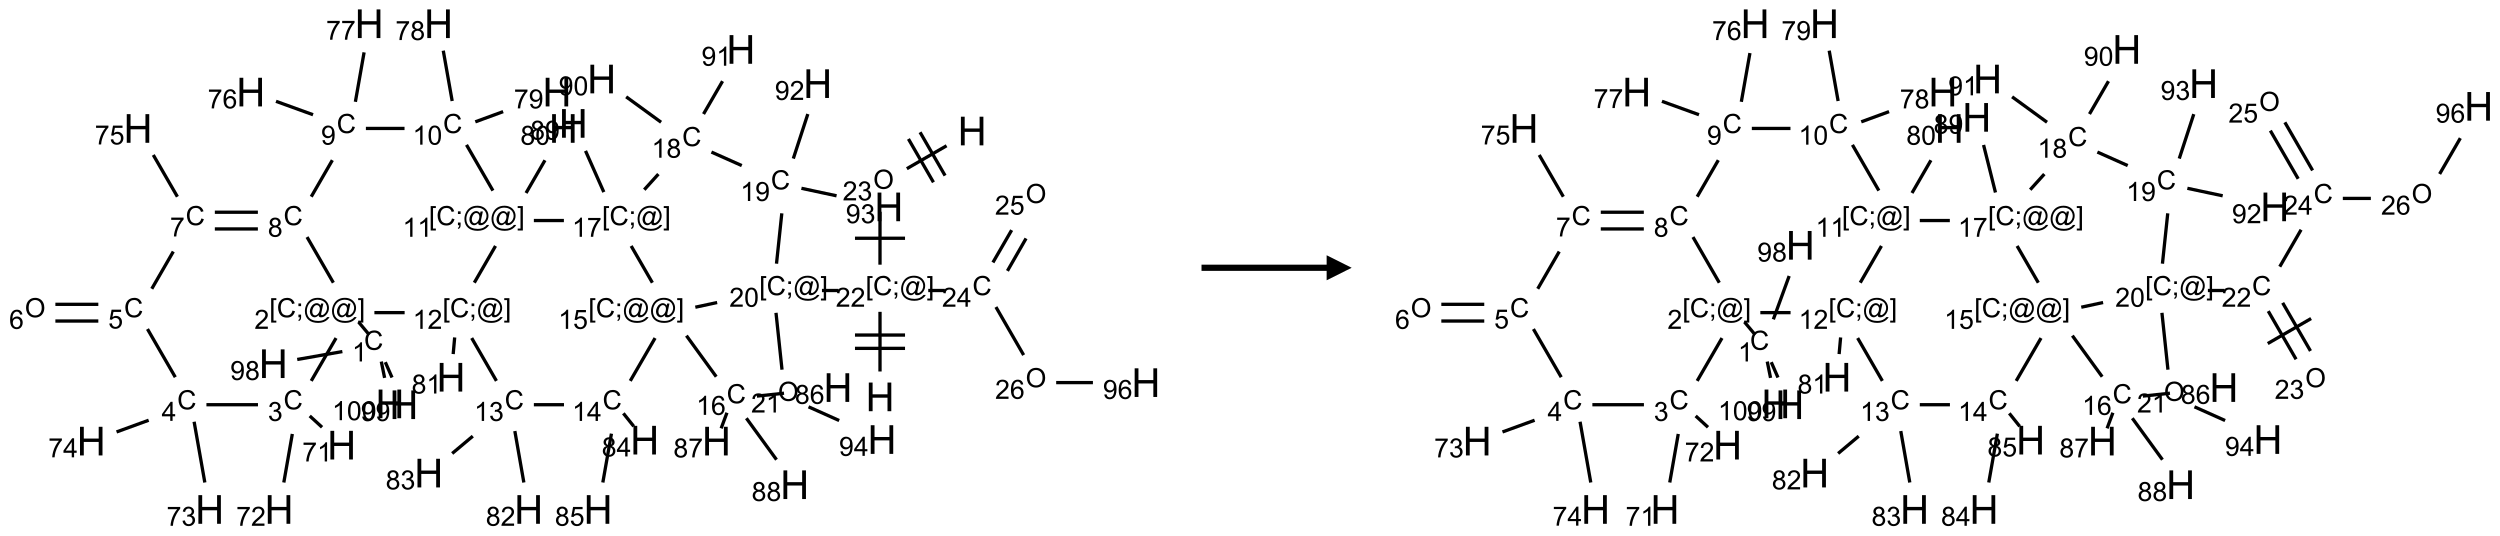 <?xml version="1.0" encoding="UTF-8"?>
<svg xmlns="http://www.w3.org/2000/svg" xmlns:xlink="http://www.w3.org/1999/xlink" width="999" height="214" viewBox="0 0 999 214">
<defs>
<g>
<g id="glyph-0-0">
<path d="M 2 0 L 2 -10 L 10 -10 L 10 0 Z M 2.25 -0.25 L 9.75 -0.25 L 9.75 -9.75 L 2.25 -9.75 Z M 2.25 -0.25 "/>
</g>
<g id="glyph-0-1">
<path d="M 1.281 0 L 1.281 -11.453 L 2.797 -11.453 L 2.797 -6.75 L 8.75 -6.75 L 8.75 -11.453 L 10.266 -11.453 L 10.266 0 L 8.75 0 L 8.75 -5.398 L 2.797 -5.398 L 2.797 0 Z M 1.281 0 "/>
</g>
<g id="glyph-1-0">
<path d="M 1.332 0 L 1.332 -6.668 L 6.668 -6.668 L 6.668 0 Z M 1.5 -0.168 L 6.5 -0.168 L 6.5 -6.5 L 1.5 -6.5 Z M 1.5 -0.168 "/>
</g>
<g id="glyph-1-1">
<path d="M 0.723 2.121 L 0.723 -7.637 L 2.793 -7.637 L 2.793 -6.859 L 1.66 -6.859 L 1.66 1.344 L 2.793 1.344 L 2.793 2.121 Z M 0.723 2.121 "/>
</g>
<g id="glyph-1-2">
<path d="M 6.27 -2.676 L 7.281 -2.422 C 7.07 -1.594 6.688 -0.961 6.137 -0.523 C 5.586 -0.086 4.914 0.129 4.121 0.129 C 3.297 0.129 2.629 -0.039 2.113 -0.371 C 1.598 -0.707 1.203 -1.191 0.934 -1.828 C 0.664 -2.465 0.531 -3.145 0.531 -3.875 C 0.531 -4.672 0.684 -5.363 0.988 -5.957 C 1.293 -6.547 1.723 -6.996 2.285 -7.305 C 2.844 -7.613 3.461 -7.766 4.137 -7.766 C 4.898 -7.766 5.543 -7.57 6.062 -7.184 C 6.582 -6.793 6.945 -6.246 7.152 -5.543 L 6.156 -5.309 C 5.98 -5.863 5.723 -6.266 5.387 -6.52 C 5.051 -6.773 4.625 -6.902 4.113 -6.902 C 3.527 -6.902 3.039 -6.762 2.645 -6.48 C 2.25 -6.199 1.973 -5.82 1.812 -5.348 C 1.652 -4.871 1.574 -4.383 1.574 -3.879 C 1.574 -3.23 1.668 -2.664 1.855 -2.18 C 2.047 -1.695 2.34 -1.332 2.738 -1.094 C 3.137 -0.855 3.57 -0.734 4.035 -0.734 C 4.602 -0.734 5.082 -0.898 5.473 -1.223 C 5.867 -1.551 6.133 -2.035 6.27 -2.676 Z M 6.27 -2.676 "/>
</g>
<g id="glyph-1-3">
<path d="M 0.949 -4.465 L 0.949 -5.531 L 2.016 -5.531 L 2.016 -4.465 Z M 0.949 0 L 0.949 -1.066 L 2.016 -1.066 L 2.016 0 C 2.016 0.391 1.945 0.711 1.809 0.949 C 1.668 1.191 1.449 1.379 1.145 1.512 L 0.887 1.109 C 1.082 1.023 1.23 0.895 1.324 0.727 C 1.418 0.559 1.469 0.316 1.48 0 Z M 0.949 0 "/>
</g>
<g id="glyph-1-4">
<path d="M 6.047 -0.848 C 5.82 -0.59 5.57 -0.379 5.289 -0.223 C 5.008 -0.062 4.73 0.016 4.449 0.016 C 4.141 0.016 3.84 -0.074 3.547 -0.254 C 3.254 -0.434 3.02 -0.715 2.836 -1.09 C 2.652 -1.465 2.562 -1.875 2.562 -2.324 C 2.562 -2.875 2.703 -3.43 2.988 -3.98 C 3.27 -4.535 3.621 -4.953 4.043 -5.23 C 4.461 -5.508 4.871 -5.645 5.266 -5.645 C 5.566 -5.645 5.855 -5.566 6.129 -5.41 C 6.402 -5.25 6.641 -5.012 6.84 -4.688 L 7.016 -5.496 L 7.949 -5.496 L 7.199 -2 C 7.094 -1.516 7.043 -1.246 7.043 -1.191 C 7.043 -1.098 7.078 -1.02 7.148 -0.949 C 7.219 -0.883 7.305 -0.848 7.406 -0.848 C 7.59 -0.848 7.832 -0.953 8.129 -1.168 C 8.527 -1.445 8.84 -1.816 9.07 -2.285 C 9.301 -2.75 9.418 -3.234 9.418 -3.73 C 9.418 -4.309 9.27 -4.852 8.973 -5.355 C 8.676 -5.859 8.23 -6.262 7.645 -6.562 C 7.055 -6.863 6.406 -7.016 5.691 -7.016 C 4.879 -7.016 4.137 -6.824 3.465 -6.445 C 2.793 -6.066 2.273 -5.52 1.902 -4.809 C 1.535 -4.098 1.348 -3.34 1.348 -2.527 C 1.348 -1.676 1.535 -0.941 1.902 -0.328 C 2.273 0.285 2.809 0.742 3.508 1.035 C 4.207 1.328 4.984 1.473 5.832 1.473 C 6.742 1.473 7.504 1.32 8.121 1.016 C 8.734 0.711 9.195 0.34 9.5 -0.098 L 10.441 -0.098 C 10.266 0.266 9.961 0.637 9.531 1.016 C 9.102 1.395 8.59 1.695 7.996 1.914 C 7.402 2.133 6.688 2.246 5.848 2.246 C 5.078 2.246 4.367 2.145 3.715 1.949 C 3.066 1.75 2.512 1.453 2.051 1.055 C 1.594 0.656 1.25 0.199 1.016 -0.316 C 0.723 -0.973 0.578 -1.684 0.578 -2.441 C 0.578 -3.289 0.75 -4.098 1.098 -4.863 C 1.523 -5.805 2.125 -6.527 2.902 -7.027 C 3.684 -7.527 4.629 -7.777 5.738 -7.777 C 6.602 -7.777 7.375 -7.602 8.059 -7.246 C 8.746 -6.895 9.285 -6.371 9.684 -5.672 C 10.02 -5.07 10.188 -4.418 10.188 -3.715 C 10.188 -2.707 9.832 -1.812 9.125 -1.031 C 8.492 -0.328 7.801 0.02 7.051 0.02 C 6.812 0.02 6.617 -0.016 6.473 -0.09 C 6.324 -0.16 6.215 -0.266 6.145 -0.402 C 6.102 -0.488 6.066 -0.637 6.047 -0.848 Z M 3.527 -2.262 C 3.527 -1.785 3.641 -1.414 3.863 -1.152 C 4.09 -0.887 4.348 -0.754 4.641 -0.754 C 4.836 -0.754 5.039 -0.812 5.254 -0.93 C 5.469 -1.047 5.676 -1.219 5.871 -1.449 C 6.066 -1.676 6.23 -1.969 6.355 -2.32 C 6.48 -2.672 6.543 -3.027 6.543 -3.379 C 6.543 -3.852 6.426 -4.219 6.191 -4.48 C 5.957 -4.738 5.672 -4.871 5.332 -4.871 C 5.109 -4.871 4.902 -4.812 4.707 -4.699 C 4.512 -4.586 4.32 -4.406 4.137 -4.156 C 3.953 -3.906 3.805 -3.602 3.691 -3.246 C 3.582 -2.887 3.527 -2.559 3.527 -2.262 Z M 3.527 -2.262 "/>
</g>
<g id="glyph-1-5">
<path d="M 2.27 2.121 L 0.203 2.121 L 0.203 1.344 L 1.332 1.344 L 1.332 -6.859 L 0.203 -6.859 L 0.203 -7.637 L 2.27 -7.637 Z M 2.27 2.121 "/>
</g>
<g id="glyph-1-6">
<path d="M 5.371 -0.902 L 5.371 0 L 0.324 0 C 0.316 -0.227 0.352 -0.441 0.434 -0.652 C 0.562 -0.996 0.766 -1.332 1.051 -1.668 C 1.332 -2 1.742 -2.387 2.277 -2.824 C 3.105 -3.504 3.668 -4.043 3.957 -4.441 C 4.25 -4.84 4.395 -5.215 4.395 -5.566 C 4.395 -5.938 4.262 -6.254 3.996 -6.508 C 3.73 -6.762 3.387 -6.891 2.957 -6.891 C 2.508 -6.891 2.145 -6.754 1.875 -6.484 C 1.605 -6.215 1.469 -5.84 1.465 -5.359 L 0.5 -5.457 C 0.566 -6.176 0.812 -6.727 1.246 -7.102 C 1.676 -7.477 2.254 -7.668 2.98 -7.668 C 3.711 -7.668 4.293 -7.465 4.719 -7.059 C 5.145 -6.652 5.359 -6.148 5.359 -5.547 C 5.359 -5.242 5.297 -4.941 5.172 -4.645 C 5.047 -4.352 4.84 -4.039 4.551 -3.715 C 4.262 -3.387 3.777 -2.938 3.105 -2.371 C 2.543 -1.898 2.18 -1.578 2.02 -1.41 C 1.859 -1.242 1.73 -1.07 1.625 -0.902 Z M 5.371 -0.902 "/>
</g>
<g id="glyph-1-7">
<path d="M 0.441 -3.766 C 0.441 -4.668 0.535 -5.395 0.723 -5.945 C 0.906 -6.496 1.184 -6.922 1.551 -7.219 C 1.918 -7.516 2.375 -7.668 2.934 -7.668 C 3.344 -7.668 3.703 -7.586 4.012 -7.418 C 4.32 -7.254 4.574 -7.016 4.777 -6.707 C 4.977 -6.395 5.137 -6.016 5.25 -5.57 C 5.363 -5.125 5.422 -4.523 5.422 -3.766 C 5.422 -2.871 5.328 -2.148 5.145 -1.598 C 4.961 -1.047 4.688 -0.621 4.32 -0.32 C 3.953 -0.02 3.492 0.129 2.934 0.129 C 2.195 0.129 1.617 -0.133 1.199 -0.66 C 0.695 -1.297 0.441 -2.332 0.441 -3.766 Z M 1.406 -3.766 C 1.406 -2.512 1.555 -1.68 1.848 -1.262 C 2.141 -0.848 2.5 -0.641 2.934 -0.641 C 3.363 -0.641 3.727 -0.848 4.02 -1.266 C 4.312 -1.684 4.457 -2.516 4.457 -3.766 C 4.457 -5.023 4.312 -5.859 4.02 -6.27 C 3.727 -6.684 3.359 -6.891 2.922 -6.891 C 2.492 -6.891 2.148 -6.707 1.891 -6.344 C 1.566 -5.879 1.406 -5.02 1.406 -3.766 Z M 1.406 -3.766 "/>
</g>
<g id="glyph-1-8">
<path d="M 0.516 -3.719 C 0.516 -4.984 0.855 -5.977 1.535 -6.695 C 2.215 -7.414 3.094 -7.77 4.172 -7.77 C 4.875 -7.77 5.512 -7.602 6.078 -7.266 C 6.645 -6.93 7.074 -6.461 7.371 -5.855 C 7.668 -5.254 7.816 -4.57 7.816 -3.809 C 7.816 -3.035 7.66 -2.34 7.348 -1.73 C 7.035 -1.117 6.594 -0.656 6.02 -0.34 C 5.449 -0.027 4.828 0.129 4.168 0.129 C 3.449 0.129 2.805 -0.043 2.238 -0.391 C 1.672 -0.738 1.246 -1.211 0.953 -1.812 C 0.66 -2.414 0.516 -3.047 0.516 -3.719 Z M 1.559 -3.703 C 1.559 -2.781 1.805 -2.059 2.301 -1.527 C 2.793 -1 3.414 -0.734 4.16 -0.734 C 4.922 -0.734 5.547 -1 6.039 -1.535 C 6.531 -2.07 6.777 -2.828 6.777 -3.812 C 6.777 -4.434 6.672 -4.977 6.461 -5.441 C 6.25 -5.902 5.945 -6.262 5.539 -6.52 C 5.133 -6.773 4.68 -6.902 4.176 -6.902 C 3.461 -6.902 2.848 -6.656 2.332 -6.164 C 1.816 -5.672 1.559 -4.852 1.559 -3.703 Z M 1.559 -3.703 "/>
</g>
<g id="glyph-1-9">
<path d="M 3.973 0 L 3.035 0 L 3.035 -5.973 C 2.809 -5.758 2.516 -5.543 2.148 -5.328 C 1.781 -5.113 1.453 -4.953 1.16 -4.844 L 1.16 -5.75 C 1.684 -5.996 2.145 -6.297 2.535 -6.645 C 2.93 -6.996 3.207 -7.336 3.371 -7.668 L 3.973 -7.668 Z M 3.973 0 "/>
</g>
<g id="glyph-1-10">
<path d="M 0.582 -1.766 L 1.484 -1.848 C 1.562 -1.426 1.707 -1.117 1.922 -0.926 C 2.137 -0.734 2.414 -0.641 2.75 -0.641 C 3.039 -0.641 3.289 -0.707 3.508 -0.84 C 3.727 -0.973 3.902 -1.148 4.043 -1.367 C 4.18 -1.586 4.297 -1.887 4.391 -2.262 C 4.484 -2.637 4.531 -3.016 4.531 -3.406 C 4.531 -3.449 4.531 -3.512 4.527 -3.594 C 4.34 -3.297 4.082 -3.055 3.758 -2.867 C 3.434 -2.68 3.082 -2.59 2.703 -2.59 C 2.07 -2.59 1.535 -2.816 1.098 -3.277 C 0.66 -3.734 0.441 -4.34 0.441 -5.09 C 0.441 -5.863 0.672 -6.484 1.129 -6.957 C 1.586 -7.43 2.156 -7.668 2.844 -7.668 C 3.34 -7.668 3.793 -7.531 4.207 -7.266 C 4.617 -7 4.93 -6.617 5.145 -6.121 C 5.355 -5.629 5.465 -4.91 5.465 -3.973 C 5.465 -2.996 5.359 -2.223 5.145 -1.645 C 4.934 -1.066 4.617 -0.625 4.199 -0.324 C 3.781 -0.02 3.293 0.129 2.73 0.129 C 2.133 0.129 1.645 -0.035 1.266 -0.367 C 0.887 -0.699 0.66 -1.164 0.582 -1.766 Z M 4.422 -5.137 C 4.422 -5.676 4.277 -6.102 3.992 -6.418 C 3.707 -6.734 3.359 -6.891 2.957 -6.891 C 2.543 -6.891 2.18 -6.719 1.871 -6.379 C 1.562 -6.039 1.406 -5.598 1.406 -5.059 C 1.406 -4.57 1.555 -4.176 1.848 -3.871 C 2.141 -3.566 2.5 -3.418 2.934 -3.418 C 3.367 -3.418 3.723 -3.57 4.004 -3.871 C 4.281 -4.176 4.422 -4.598 4.422 -5.137 Z M 4.422 -5.137 "/>
</g>
<g id="glyph-1-11">
<path d="M 3.449 0 L 3.449 -1.828 L 0.137 -1.828 L 0.137 -2.688 L 3.621 -7.637 L 4.387 -7.637 L 4.387 -2.688 L 5.418 -2.688 L 5.418 -1.828 L 4.387 -1.828 L 4.387 0 Z M 3.449 -2.688 L 3.449 -6.129 L 1.059 -2.688 Z M 3.449 -2.688 "/>
</g>
<g id="glyph-1-12">
<path d="M 0.441 -2 L 1.426 -2.082 C 1.5 -1.605 1.668 -1.242 1.934 -1.004 C 2.199 -0.762 2.52 -0.641 2.895 -0.641 C 3.348 -0.641 3.73 -0.812 4.043 -1.152 C 4.355 -1.492 4.512 -1.941 4.512 -2.504 C 4.512 -3.039 4.359 -3.461 4.059 -3.77 C 3.758 -4.078 3.367 -4.234 2.879 -4.234 C 2.578 -4.234 2.305 -4.164 2.062 -4.027 C 1.82 -3.891 1.629 -3.715 1.488 -3.496 L 0.609 -3.609 L 1.348 -7.531 L 5.145 -7.531 L 5.145 -6.637 L 2.098 -6.637 L 1.688 -4.582 C 2.145 -4.902 2.625 -5.062 3.129 -5.062 C 3.797 -5.062 4.359 -4.832 4.816 -4.371 C 5.277 -3.91 5.504 -3.312 5.504 -2.59 C 5.504 -1.898 5.305 -1.301 4.902 -0.797 C 4.41 -0.18 3.742 0.129 2.895 0.129 C 2.199 0.129 1.633 -0.062 1.195 -0.453 C 0.758 -0.844 0.504 -1.359 0.441 -2 Z M 0.441 -2 "/>
</g>
<g id="glyph-1-13">
<path d="M 5.309 -5.766 L 4.375 -5.691 C 4.293 -6.059 4.172 -6.328 4.02 -6.496 C 3.766 -6.762 3.453 -6.895 3.082 -6.895 C 2.785 -6.895 2.523 -6.812 2.297 -6.645 C 2 -6.43 1.77 -6.117 1.598 -5.703 C 1.43 -5.289 1.34 -4.703 1.332 -3.938 C 1.559 -4.281 1.836 -4.535 2.16 -4.703 C 2.488 -4.871 2.828 -4.953 3.188 -4.953 C 3.812 -4.953 4.344 -4.723 4.785 -4.262 C 5.223 -3.801 5.441 -3.207 5.441 -2.48 C 5.441 -2 5.34 -1.555 5.133 -1.145 C 4.926 -0.73 4.641 -0.418 4.281 -0.199 C 3.922 0.02 3.512 0.129 3.051 0.129 C 2.27 0.129 1.633 -0.156 1.141 -0.73 C 0.648 -1.305 0.402 -2.254 0.402 -3.574 C 0.402 -5.051 0.672 -6.121 1.219 -6.793 C 1.695 -7.375 2.336 -7.668 3.141 -7.668 C 3.742 -7.668 4.234 -7.5 4.617 -7.16 C 5 -6.824 5.23 -6.359 5.309 -5.766 Z M 1.48 -2.473 C 1.48 -2.152 1.547 -1.844 1.684 -1.547 C 1.82 -1.25 2.016 -1.027 2.262 -0.871 C 2.508 -0.719 2.766 -0.641 3.035 -0.641 C 3.434 -0.641 3.773 -0.801 4.059 -1.121 C 4.344 -1.441 4.484 -1.875 4.484 -2.422 C 4.484 -2.949 4.344 -3.367 4.062 -3.668 C 3.781 -3.973 3.426 -4.125 3 -4.125 C 2.578 -4.125 2.219 -3.973 1.922 -3.668 C 1.625 -3.363 1.48 -2.969 1.48 -2.473 Z M 1.48 -2.473 "/>
</g>
<g id="glyph-1-14">
<path d="M 1.887 -4.141 C 1.496 -4.281 1.207 -4.484 1.02 -4.75 C 0.832 -5.016 0.738 -5.328 0.738 -5.699 C 0.738 -6.254 0.938 -6.719 1.34 -7.098 C 1.738 -7.477 2.27 -7.668 2.934 -7.668 C 3.598 -7.668 4.137 -7.473 4.543 -7.086 C 4.949 -6.699 5.152 -6.227 5.152 -5.672 C 5.152 -5.316 5.059 -5.008 4.871 -4.746 C 4.688 -4.484 4.406 -4.281 4.027 -4.141 C 4.496 -3.988 4.852 -3.742 5.098 -3.402 C 5.34 -3.062 5.465 -2.656 5.465 -2.184 C 5.465 -1.531 5.234 -0.98 4.77 -0.535 C 4.309 -0.09 3.703 0.129 2.949 0.129 C 2.195 0.129 1.586 -0.094 1.125 -0.539 C 0.664 -0.984 0.434 -1.543 0.434 -2.207 C 0.434 -2.703 0.559 -3.121 0.809 -3.457 C 1.062 -3.793 1.422 -4.02 1.887 -4.141 Z M 1.699 -5.73 C 1.699 -5.367 1.812 -5.074 2.047 -4.844 C 2.281 -4.613 2.582 -4.5 2.953 -4.5 C 3.312 -4.5 3.609 -4.613 3.84 -4.84 C 4.07 -5.066 4.188 -5.348 4.188 -5.676 C 4.188 -6.02 4.07 -6.309 3.832 -6.543 C 3.594 -6.777 3.297 -6.895 2.941 -6.895 C 2.586 -6.895 2.289 -6.781 2.051 -6.551 C 1.816 -6.324 1.699 -6.047 1.699 -5.73 Z M 1.395 -2.203 C 1.395 -1.938 1.461 -1.676 1.586 -1.426 C 1.711 -1.176 1.902 -0.984 2.152 -0.848 C 2.402 -0.711 2.672 -0.641 2.957 -0.641 C 3.406 -0.641 3.777 -0.785 4.066 -1.074 C 4.359 -1.363 4.504 -1.727 4.504 -2.172 C 4.504 -2.625 4.355 -2.996 4.055 -3.293 C 3.754 -3.586 3.379 -3.734 2.926 -3.734 C 2.484 -3.734 2.121 -3.59 1.832 -3.297 C 1.543 -3.004 1.395 -2.641 1.395 -2.203 Z M 1.395 -2.203 "/>
</g>
<g id="glyph-1-15">
<path d="M 0.504 -6.637 L 0.504 -7.535 L 5.449 -7.535 L 5.449 -6.809 C 4.961 -6.289 4.48 -5.602 4.004 -4.746 C 3.527 -3.887 3.156 -3.004 2.895 -2.098 C 2.707 -1.461 2.59 -0.762 2.535 0 L 1.574 0 C 1.582 -0.602 1.703 -1.328 1.926 -2.176 C 2.152 -3.027 2.477 -3.848 2.898 -4.637 C 3.32 -5.426 3.77 -6.094 4.246 -6.637 Z M 0.504 -6.637 "/>
</g>
<g id="glyph-1-16">
<path d="M 0.449 -2.016 L 1.387 -2.141 C 1.492 -1.609 1.676 -1.227 1.934 -0.992 C 2.191 -0.758 2.508 -0.641 2.879 -0.641 C 3.32 -0.641 3.695 -0.793 3.996 -1.098 C 4.301 -1.402 4.453 -1.781 4.453 -2.234 C 4.453 -2.664 4.312 -3.02 4.031 -3.301 C 3.75 -3.578 3.391 -3.719 2.957 -3.719 C 2.781 -3.719 2.562 -3.684 2.297 -3.613 L 2.402 -4.438 C 2.465 -4.43 2.516 -4.426 2.551 -4.426 C 2.949 -4.426 3.312 -4.531 3.629 -4.738 C 3.949 -4.949 4.109 -5.27 4.109 -5.703 C 4.109 -6.047 3.992 -6.332 3.762 -6.559 C 3.527 -6.785 3.227 -6.895 2.859 -6.895 C 2.496 -6.895 2.191 -6.781 1.949 -6.551 C 1.707 -6.324 1.547 -5.98 1.48 -5.52 L 0.543 -5.688 C 0.656 -6.316 0.918 -6.805 1.324 -7.148 C 1.73 -7.492 2.234 -7.668 2.84 -7.668 C 3.254 -7.668 3.641 -7.578 3.988 -7.398 C 4.34 -7.219 4.609 -6.977 4.793 -6.668 C 4.98 -6.359 5.074 -6.031 5.074 -5.684 C 5.074 -5.352 4.984 -5.051 4.809 -4.781 C 4.629 -4.512 4.367 -4.297 4.02 -4.137 C 4.473 -4.031 4.824 -3.816 5.074 -3.488 C 5.324 -3.16 5.449 -2.75 5.449 -2.254 C 5.449 -1.59 5.203 -1.023 4.719 -0.559 C 4.234 -0.098 3.617 0.137 2.875 0.137 C 2.203 0.137 1.648 -0.062 1.207 -0.465 C 0.762 -0.863 0.512 -1.379 0.449 -2.016 Z M 0.449 -2.016 "/>
</g>
</g>
</defs>
<path fill="none" stroke-width="0.033" stroke-linecap="butt" stroke-linejoin="miter" stroke="rgb(0%, 0%, 0%)" stroke-opacity="1" stroke-miterlimit="10" d="M 8.475 3.474 L 8.475 2.878 " transform="matrix(40, 0, 0, 40, 12.65, 9.486)"/>
<path fill="none" stroke-width="0.033" stroke-linecap="butt" stroke-linejoin="miter" stroke="rgb(0%, 0%, 0%)" stroke-opacity="1" stroke-miterlimit="10" d="M 8.725 3.11 L 8.225 3.11 " transform="matrix(40, 0, 0, 40, 12.65, 9.486)"/>
<path fill="none" stroke-width="0.033" stroke-linecap="butt" stroke-linejoin="miter" stroke="rgb(0%, 0%, 0%)" stroke-opacity="1" stroke-miterlimit="10" d="M 8.725 3.243 L 8.225 3.243 " transform="matrix(40, 0, 0, 40, 12.65, 9.486)"/>
<path fill="none" stroke-width="0.033" stroke-linecap="butt" stroke-linejoin="miter" stroke="rgb(0%, 0%, 0%)" stroke-opacity="1" stroke-miterlimit="10" d="M 8.061 2.665 L 7.895 2.665 " transform="matrix(40, 0, 0, 40, 12.65, 9.486)"/>
<path fill="none" stroke-width="0.033" stroke-linecap="butt" stroke-linejoin="miter" stroke="rgb(0%, 0%, 0%)" stroke-opacity="1" stroke-miterlimit="10" d="M 7.436 2.888 L 7.496 3.456 " transform="matrix(40, 0, 0, 40, 12.65, 9.486)"/>
<path fill="none" stroke-width="0.033" stroke-linecap="butt" stroke-linejoin="miter" stroke="rgb(0%, 0%, 0%)" stroke-opacity="1" stroke-miterlimit="10" d="M 7.761 3.827 L 8.067 3.964 " transform="matrix(40, 0, 0, 40, 12.65, 9.486)"/>
<path fill="none" stroke-width="0.033" stroke-linecap="butt" stroke-linejoin="miter" stroke="rgb(0%, 0%, 0%)" stroke-opacity="1" stroke-miterlimit="10" d="M 6.848 2.785 L 6.63 2.832 " transform="matrix(40, 0, 0, 40, 12.65, 9.486)"/>
<path fill="none" stroke-width="0.033" stroke-linecap="butt" stroke-linejoin="miter" stroke="rgb(0%, 0%, 0%)" stroke-opacity="1" stroke-miterlimit="10" d="M 6.541 3.116 L 6.839 3.526 " transform="matrix(40, 0, 0, 40, 12.65, 9.486)"/>
<path fill="none" stroke-width="0.033" stroke-linecap="butt" stroke-linejoin="miter" stroke="rgb(0%, 0%, 0%)" stroke-opacity="1" stroke-miterlimit="10" d="M 7.245 3.72 L 7.516 3.691 " transform="matrix(40, 0, 0, 40, 12.65, 9.486)"/>
<path fill="none" stroke-width="0.033" stroke-linecap="butt" stroke-linejoin="miter" stroke="rgb(0%, 0%, 0%)" stroke-opacity="1" stroke-miterlimit="10" d="M 6.946 3.886 L 6.888 4.042 " transform="matrix(40, 0, 0, 40, 12.65, 9.486)"/>
<path fill="none" stroke-width="0.033" stroke-linecap="butt" stroke-linejoin="miter" stroke="rgb(0%, 0%, 0%)" stroke-opacity="1" stroke-miterlimit="10" d="M 7.14 3.941 L 7.441 4.355 " transform="matrix(40, 0, 0, 40, 12.65, 9.486)"/>
<path fill="none" stroke-width="0.033" stroke-linecap="butt" stroke-linejoin="miter" stroke="rgb(0%, 0%, 0%)" stroke-opacity="1" stroke-miterlimit="10" d="M 6.228 3.14 L 5.98 3.568 " transform="matrix(40, 0, 0, 40, 12.65, 9.486)"/>
<path fill="none" stroke-width="0.033" stroke-linecap="butt" stroke-linejoin="miter" stroke="rgb(0%, 0%, 0%)" stroke-opacity="1" stroke-miterlimit="10" d="M 5.911 3.892 L 6.015 4.022 " transform="matrix(40, 0, 0, 40, 12.65, 9.486)"/>
<path fill="none" stroke-width="0.033" stroke-linecap="butt" stroke-linejoin="miter" stroke="rgb(0%, 0%, 0%)" stroke-opacity="1" stroke-miterlimit="10" d="M 5.792 4.095 L 5.706 4.583 " transform="matrix(40, 0, 0, 40, 12.65, 9.486)"/>
<path fill="none" stroke-width="0.033" stroke-linecap="butt" stroke-linejoin="miter" stroke="rgb(0%, 0%, 0%)" stroke-opacity="1" stroke-miterlimit="10" d="M 5.318 3.806 L 5.017 3.806 " transform="matrix(40, 0, 0, 40, 12.65, 9.486)"/>
<path fill="none" stroke-width="0.033" stroke-linecap="butt" stroke-linejoin="miter" stroke="rgb(0%, 0%, 0%)" stroke-opacity="1" stroke-miterlimit="10" d="M 4.827 4.069 L 4.917 4.583 " transform="matrix(40, 0, 0, 40, 12.65, 9.486)"/>
<path fill="none" stroke-width="0.033" stroke-linecap="butt" stroke-linejoin="miter" stroke="rgb(0%, 0%, 0%)" stroke-opacity="1" stroke-miterlimit="10" d="M 4.407 4.12 L 4.201 4.293 " transform="matrix(40, 0, 0, 40, 12.65, 9.486)"/>
<path fill="none" stroke-width="0.033" stroke-linecap="butt" stroke-linejoin="miter" stroke="rgb(0%, 0%, 0%)" stroke-opacity="1" stroke-miterlimit="10" d="M 4.643 3.568 L 4.396 3.14 " transform="matrix(40, 0, 0, 40, 12.65, 9.486)"/>
<path fill="none" stroke-width="0.033" stroke-linecap="butt" stroke-linejoin="miter" stroke="rgb(0%, 0%, 0%)" stroke-opacity="1" stroke-miterlimit="10" d="M 4.226 3.134 L 4.211 3.3 " transform="matrix(40, 0, 0, 40, 12.65, 9.486)"/>
<path fill="none" stroke-width="0.033" stroke-linecap="butt" stroke-linejoin="miter" stroke="rgb(0%, 0%, 0%)" stroke-opacity="1" stroke-miterlimit="10" d="M 3.726 2.886 L 3.424 2.886 " transform="matrix(40, 0, 0, 40, 12.65, 9.486)"/>
<path fill="none" stroke-width="0.033" stroke-linecap="butt" stroke-linejoin="miter" stroke="rgb(0%, 0%, 0%)" stroke-opacity="1" stroke-miterlimit="10" d="M 3.265 2.979 L 3.372 3.107 " transform="matrix(40, 0, 0, 40, 12.65, 9.486)"/>
<path fill="none" stroke-width="0.033" stroke-linecap="butt" stroke-linejoin="miter" stroke="rgb(0%, 0%, 0%)" stroke-opacity="1" stroke-miterlimit="10" d="M 3.104 3.275 L 2.653 3.354 " transform="matrix(40, 0, 0, 40, 12.65, 9.486)"/>
<path fill="none" stroke-width="0.033" stroke-linecap="butt" stroke-linejoin="miter" stroke="rgb(0%, 0%, 0%)" stroke-opacity="1" stroke-miterlimit="10" d="M 3.533 3.381 L 3.6 3.534 " transform="matrix(40, 0, 0, 40, 12.65, 9.486)"/>
<path fill="none" stroke-width="0.033" stroke-linecap="butt" stroke-linejoin="miter" stroke="rgb(0%, 0%, 0%)" stroke-opacity="1" stroke-miterlimit="10" d="M 3.493 3.375 L 3.526 3.538 " transform="matrix(40, 0, 0, 40, 12.65, 9.486)"/>
<path fill="none" stroke-width="0.033" stroke-linecap="butt" stroke-linejoin="miter" stroke="rgb(0%, 0%, 0%)" stroke-opacity="1" stroke-miterlimit="10" d="M 3.041 3.14 L 2.793 3.568 " transform="matrix(40, 0, 0, 40, 12.65, 9.486)"/>
<path fill="none" stroke-width="0.033" stroke-linecap="butt" stroke-linejoin="miter" stroke="rgb(0%, 0%, 0%)" stroke-opacity="1" stroke-miterlimit="10" d="M 2.778 3.918 L 2.901 4.031 " transform="matrix(40, 0, 0, 40, 12.65, 9.486)"/>
<path fill="none" stroke-width="0.033" stroke-linecap="butt" stroke-linejoin="miter" stroke="rgb(0%, 0%, 0%)" stroke-opacity="1" stroke-miterlimit="10" d="M 2.604 4.098 L 2.519 4.583 " transform="matrix(40, 0, 0, 40, 12.65, 9.486)"/>
<path fill="none" stroke-width="0.033" stroke-linecap="butt" stroke-linejoin="miter" stroke="rgb(0%, 0%, 0%)" stroke-opacity="1" stroke-miterlimit="10" d="M 2.261 3.806 L 1.746 3.806 " transform="matrix(40, 0, 0, 40, 12.65, 9.486)"/>
<path fill="none" stroke-width="0.033" stroke-linecap="butt" stroke-linejoin="miter" stroke="rgb(0%, 0%, 0%)" stroke-opacity="1" stroke-miterlimit="10" d="M 1.623 3.976 L 1.73 4.583 " transform="matrix(40, 0, 0, 40, 12.65, 9.486)"/>
<path fill="none" stroke-width="0.033" stroke-linecap="butt" stroke-linejoin="miter" stroke="rgb(0%, 0%, 0%)" stroke-opacity="1" stroke-miterlimit="10" d="M 1.169 3.961 L 0.848 4.078 " transform="matrix(40, 0, 0, 40, 12.65, 9.486)"/>
<path fill="none" stroke-width="0.033" stroke-linecap="butt" stroke-linejoin="miter" stroke="rgb(0%, 0%, 0%)" stroke-opacity="1" stroke-miterlimit="10" d="M 1.435 3.531 L 1.157 3.05 " transform="matrix(40, 0, 0, 40, 12.65, 9.486)"/>
<path fill="none" stroke-width="0.033" stroke-linecap="butt" stroke-linejoin="miter" stroke="rgb(0%, 0%, 0%)" stroke-opacity="1" stroke-miterlimit="10" d="M 0.666 2.803 L 0.237 2.803 " transform="matrix(40, 0, 0, 40, 12.65, 9.486)"/>
<path fill="none" stroke-width="0.033" stroke-linecap="butt" stroke-linejoin="miter" stroke="rgb(0%, 0%, 0%)" stroke-opacity="1" stroke-miterlimit="10" d="M 0.666 2.97 L 0.237 2.97 " transform="matrix(40, 0, 0, 40, 12.65, 9.486)"/>
<path fill="none" stroke-width="0.033" stroke-linecap="butt" stroke-linejoin="miter" stroke="rgb(0%, 0%, 0%)" stroke-opacity="1" stroke-miterlimit="10" d="M 1.2 2.648 L 1.415 2.276 " transform="matrix(40, 0, 0, 40, 12.65, 9.486)"/>
<path fill="none" stroke-width="0.033" stroke-linecap="butt" stroke-linejoin="miter" stroke="rgb(0%, 0%, 0%)" stroke-opacity="1" stroke-miterlimit="10" d="M 1.456 1.728 L 1.215 1.311 " transform="matrix(40, 0, 0, 40, 12.65, 9.486)"/>
<path fill="none" stroke-width="0.033" stroke-linecap="butt" stroke-linejoin="miter" stroke="rgb(0%, 0%, 0%)" stroke-opacity="1" stroke-miterlimit="10" d="M 1.83 2.05 L 2.26 2.05 " transform="matrix(40, 0, 0, 40, 12.65, 9.486)"/>
<path fill="none" stroke-width="0.033" stroke-linecap="butt" stroke-linejoin="miter" stroke="rgb(0%, 0%, 0%)" stroke-opacity="1" stroke-miterlimit="10" d="M 1.83 1.883 L 2.26 1.883 " transform="matrix(40, 0, 0, 40, 12.65, 9.486)"/>
<path fill="none" stroke-width="0.033" stroke-linecap="butt" stroke-linejoin="miter" stroke="rgb(0%, 0%, 0%)" stroke-opacity="1" stroke-miterlimit="10" d="M 2.751 2.131 L 3.014 2.587 " transform="matrix(40, 0, 0, 40, 12.65, 9.486)"/>
<path fill="none" stroke-width="0.033" stroke-linecap="butt" stroke-linejoin="miter" stroke="rgb(0%, 0%, 0%)" stroke-opacity="1" stroke-miterlimit="10" d="M 2.793 1.728 L 3.004 1.363 " transform="matrix(40, 0, 0, 40, 12.65, 9.486)"/>
<path fill="none" stroke-width="0.033" stroke-linecap="butt" stroke-linejoin="miter" stroke="rgb(0%, 0%, 0%)" stroke-opacity="1" stroke-miterlimit="10" d="M 2.811 0.909 L 2.441 0.775 " transform="matrix(40, 0, 0, 40, 12.65, 9.486)"/>
<path fill="none" stroke-width="0.033" stroke-linecap="butt" stroke-linejoin="miter" stroke="rgb(0%, 0%, 0%)" stroke-opacity="1" stroke-miterlimit="10" d="M 3.234 0.78 L 3.321 0.286 " transform="matrix(40, 0, 0, 40, 12.65, 9.486)"/>
<path fill="none" stroke-width="0.033" stroke-linecap="butt" stroke-linejoin="miter" stroke="rgb(0%, 0%, 0%)" stroke-opacity="1" stroke-miterlimit="10" d="M 3.339 1.046 L 3.725 1.046 " transform="matrix(40, 0, 0, 40, 12.65, 9.486)"/>
<path fill="none" stroke-width="0.033" stroke-linecap="butt" stroke-linejoin="miter" stroke="rgb(0%, 0%, 0%)" stroke-opacity="1" stroke-miterlimit="10" d="M 4.201 0.772 L 4.112 0.269 " transform="matrix(40, 0, 0, 40, 12.65, 9.486)"/>
<path fill="none" stroke-width="0.033" stroke-linecap="butt" stroke-linejoin="miter" stroke="rgb(0%, 0%, 0%)" stroke-opacity="1" stroke-miterlimit="10" d="M 4.432 0.98 L 4.71 0.878 " transform="matrix(40, 0, 0, 40, 12.65, 9.486)"/>
<path fill="none" stroke-width="0.033" stroke-linecap="butt" stroke-linejoin="miter" stroke="rgb(0%, 0%, 0%)" stroke-opacity="1" stroke-miterlimit="10" d="M 4.344 1.21 L 4.608 1.667 " transform="matrix(40, 0, 0, 40, 12.65, 9.486)"/>
<path fill="none" stroke-width="0.033" stroke-linecap="butt" stroke-linejoin="miter" stroke="rgb(0%, 0%, 0%)" stroke-opacity="1" stroke-miterlimit="10" d="M 4.634 2.22 L 4.422 2.587 " transform="matrix(40, 0, 0, 40, 12.65, 9.486)"/>
<path fill="none" stroke-width="0.033" stroke-linecap="butt" stroke-linejoin="miter" stroke="rgb(0%, 0%, 0%)" stroke-opacity="1" stroke-miterlimit="10" d="M 4.939 1.691 L 5.128 1.364 " transform="matrix(40, 0, 0, 40, 12.65, 9.486)"/>
<path fill="none" stroke-width="0.033" stroke-linecap="butt" stroke-linejoin="miter" stroke="rgb(0%, 0%, 0%)" stroke-opacity="1" stroke-miterlimit="10" d="M 5.017 1.966 L 5.317 1.966 " transform="matrix(40, 0, 0, 40, 12.65, 9.486)"/>
<path fill="none" stroke-width="0.033" stroke-linecap="butt" stroke-linejoin="miter" stroke="rgb(0%, 0%, 0%)" stroke-opacity="1" stroke-miterlimit="10" d="M 5.989 2.22 L 6.201 2.587 " transform="matrix(40, 0, 0, 40, 12.65, 9.486)"/>
<path fill="none" stroke-width="0.033" stroke-linecap="butt" stroke-linejoin="miter" stroke="rgb(0%, 0%, 0%)" stroke-opacity="1" stroke-miterlimit="10" d="M 5.716 1.682 L 5.533 1.27 " transform="matrix(40, 0, 0, 40, 12.65, 9.486)"/>
<path fill="none" stroke-width="0.033" stroke-linecap="butt" stroke-linejoin="miter" stroke="rgb(0%, 0%, 0%)" stroke-opacity="1" stroke-miterlimit="10" d="M 6.12 1.658 L 6.261 1.502 " transform="matrix(40, 0, 0, 40, 12.65, 9.486)"/>
<path fill="none" stroke-width="0.033" stroke-linecap="butt" stroke-linejoin="miter" stroke="rgb(0%, 0%, 0%)" stroke-opacity="1" stroke-miterlimit="10" d="M 6.288 0.984 L 5.939 0.73 " transform="matrix(40, 0, 0, 40, 12.65, 9.486)"/>
<path fill="none" stroke-width="0.033" stroke-linecap="butt" stroke-linejoin="miter" stroke="rgb(0%, 0%, 0%)" stroke-opacity="1" stroke-miterlimit="10" d="M 6.712 0.902 L 6.902 0.574 " transform="matrix(40, 0, 0, 40, 12.65, 9.486)"/>
<path fill="none" stroke-width="0.033" stroke-linecap="butt" stroke-linejoin="miter" stroke="rgb(0%, 0%, 0%)" stroke-opacity="1" stroke-miterlimit="10" d="M 6.791 1.282 L 7.094 1.417 " transform="matrix(40, 0, 0, 40, 12.65, 9.486)"/>
<path fill="none" stroke-width="0.033" stroke-linecap="butt" stroke-linejoin="miter" stroke="rgb(0%, 0%, 0%)" stroke-opacity="1" stroke-miterlimit="10" d="M 7.494 1.894 L 7.441 2.397 " transform="matrix(40, 0, 0, 40, 12.65, 9.486)"/>
<path fill="none" stroke-width="0.033" stroke-linecap="butt" stroke-linejoin="miter" stroke="rgb(0%, 0%, 0%)" stroke-opacity="1" stroke-miterlimit="10" d="M 7.609 1.347 L 7.754 0.902 " transform="matrix(40, 0, 0, 40, 12.65, 9.486)"/>
<path fill="none" stroke-width="0.033" stroke-linecap="butt" stroke-linejoin="miter" stroke="rgb(0%, 0%, 0%)" stroke-opacity="1" stroke-miterlimit="10" d="M 7.69 1.644 L 8.041 1.719 " transform="matrix(40, 0, 0, 40, 12.65, 9.486)"/>
<path fill="none" stroke-width="0.033" stroke-linecap="butt" stroke-linejoin="miter" stroke="rgb(0%, 0%, 0%)" stroke-opacity="1" stroke-miterlimit="10" d="M 8.475 2.407 L 8.475 1.878 " transform="matrix(40, 0, 0, 40, 12.65, 9.486)"/>
<path fill="none" stroke-width="0.033" stroke-linecap="butt" stroke-linejoin="miter" stroke="rgb(0%, 0%, 0%)" stroke-opacity="1" stroke-miterlimit="10" d="M 8.725 2.143 L 8.225 2.143 " transform="matrix(40, 0, 0, 40, 12.65, 9.486)"/>
<path fill="none" stroke-width="0.033" stroke-linecap="butt" stroke-linejoin="miter" stroke="rgb(0%, 0%, 0%)" stroke-opacity="1" stroke-miterlimit="10" d="M 8.743 1.448 L 9.14 1.219 " transform="matrix(40, 0, 0, 40, 12.65, 9.486)"/>
<path fill="none" stroke-width="0.033" stroke-linecap="butt" stroke-linejoin="miter" stroke="rgb(0%, 0%, 0%)" stroke-opacity="1" stroke-miterlimit="10" d="M 9.125 1.517 L 8.875 1.084 " transform="matrix(40, 0, 0, 40, 12.65, 9.486)"/>
<path fill="none" stroke-width="0.033" stroke-linecap="butt" stroke-linejoin="miter" stroke="rgb(0%, 0%, 0%)" stroke-opacity="1" stroke-miterlimit="10" d="M 9.009 1.584 L 8.759 1.151 " transform="matrix(40, 0, 0, 40, 12.65, 9.486)"/>
<path fill="none" stroke-width="0.033" stroke-linecap="butt" stroke-linejoin="miter" stroke="rgb(0%, 0%, 0%)" stroke-opacity="1" stroke-miterlimit="10" d="M 8.957 2.665 L 9.123 2.665 " transform="matrix(40, 0, 0, 40, 12.65, 9.486)"/>
<path fill="none" stroke-width="0.033" stroke-linecap="butt" stroke-linejoin="miter" stroke="rgb(0%, 0%, 0%)" stroke-opacity="1" stroke-miterlimit="10" d="M 9.748 2.469 L 9.934 2.145 " transform="matrix(40, 0, 0, 40, 12.65, 9.486)"/>
<path fill="none" stroke-width="0.033" stroke-linecap="butt" stroke-linejoin="miter" stroke="rgb(0%, 0%, 0%)" stroke-opacity="1" stroke-miterlimit="10" d="M 9.603 2.385 L 9.79 2.062 " transform="matrix(40, 0, 0, 40, 12.65, 9.486)"/>
<path fill="none" stroke-width="0.033" stroke-linecap="butt" stroke-linejoin="miter" stroke="rgb(0%, 0%, 0%)" stroke-opacity="1" stroke-miterlimit="10" d="M 9.633 2.83 L 9.91 3.31 " transform="matrix(40, 0, 0, 40, 12.65, 9.486)"/>
<path fill="none" stroke-width="0.033" stroke-linecap="butt" stroke-linejoin="miter" stroke="rgb(0%, 0%, 0%)" stroke-opacity="1" stroke-miterlimit="10" d="M 10.235 3.585 L 10.602 3.585 " transform="matrix(40, 0, 0, 40, 12.65, 9.486)"/>
<g fill="rgb(0%, 0%, 0%)" fill-opacity="1">
<use xlink:href="#glyph-0-1" x="345.895" y="164.32"/>
</g>
<g fill="rgb(0%, 0%, 0%)" fill-opacity="1">
<use xlink:href="#glyph-1-1" x="345.879" y="117.953"/>
<use xlink:href="#glyph-1-2" x="348.842" y="117.953"/>
<use xlink:href="#glyph-1-3" x="356.546" y="117.953"/>
<use xlink:href="#glyph-1-4" x="359.509" y="117.953"/>
<use xlink:href="#glyph-1-5" x="370.337" y="117.953"/>
</g>
<g fill="rgb(0%, 0%, 0%)" fill-opacity="1">
<use xlink:href="#glyph-1-6" x="333.969" y="122.582"/>
<use xlink:href="#glyph-1-6" x="339.901" y="122.582"/>
</g>
<g fill="rgb(0%, 0%, 0%)" fill-opacity="1">
<use xlink:href="#glyph-1-1" x="303.387" y="117.953"/>
<use xlink:href="#glyph-1-2" x="306.35" y="117.953"/>
<use xlink:href="#glyph-1-3" x="314.053" y="117.953"/>
<use xlink:href="#glyph-1-4" x="317.017" y="117.953"/>
<use xlink:href="#glyph-1-5" x="327.845" y="117.953"/>
</g>
<g fill="rgb(0%, 0%, 0%)" fill-opacity="1">
<use xlink:href="#glyph-1-6" x="291.426" y="122.582"/>
<use xlink:href="#glyph-1-7" x="297.358" y="122.582"/>
</g>
<g fill="rgb(0%, 0%, 0%)" fill-opacity="1">
<use xlink:href="#glyph-1-8" x="310.863" y="160.207"/>
</g>
<g fill="rgb(0%, 0%, 0%)" fill-opacity="1">
<use xlink:href="#glyph-1-6" x="300.137" y="164.84"/>
<use xlink:href="#glyph-1-9" x="306.069" y="164.84"/>
</g>
<g fill="rgb(0%, 0%, 0%)" fill-opacity="1">
<use xlink:href="#glyph-0-1" x="346.664" y="181.371"/>
</g>
<g fill="rgb(0%, 0%, 0%)" fill-opacity="1">
<use xlink:href="#glyph-1-10" x="335.258" y="182.164"/>
<use xlink:href="#glyph-1-11" x="341.19" y="182.164"/>
</g>
<g fill="rgb(0%, 0%, 0%)" fill-opacity="1">
<use xlink:href="#glyph-1-1" x="235.113" y="126.785"/>
<use xlink:href="#glyph-1-2" x="238.077" y="126.785"/>
<use xlink:href="#glyph-1-3" x="245.78" y="126.785"/>
<use xlink:href="#glyph-1-4" x="248.743" y="126.785"/>
<use xlink:href="#glyph-1-4" x="259.572" y="126.785"/>
<use xlink:href="#glyph-1-5" x="270.4" y="126.785"/>
</g>
<g fill="rgb(0%, 0%, 0%)" fill-opacity="1">
<use xlink:href="#glyph-1-9" x="223.066" y="131.414"/>
<use xlink:href="#glyph-1-12" x="228.999" y="131.414"/>
</g>
<g fill="rgb(0%, 0%, 0%)" fill-opacity="1">
<use xlink:href="#glyph-1-2" x="290.367" y="161.156"/>
</g>
<g fill="rgb(0%, 0%, 0%)" fill-opacity="1">
<use xlink:href="#glyph-1-9" x="278.188" y="165.793"/>
<use xlink:href="#glyph-1-13" x="284.12" y="165.793"/>
</g>
<g fill="rgb(0%, 0%, 0%)" fill-opacity="1">
<use xlink:href="#glyph-0-1" x="329.074" y="160.598"/>
</g>
<g fill="rgb(0%, 0%, 0%)" fill-opacity="1">
<use xlink:href="#glyph-1-14" x="317.645" y="161.391"/>
<use xlink:href="#glyph-1-13" x="323.577" y="161.391"/>
</g>
<g fill="rgb(0%, 0%, 0%)" fill-opacity="1">
<use xlink:href="#glyph-0-1" x="280.52" y="181.996"/>
</g>
<g fill="rgb(0%, 0%, 0%)" fill-opacity="1">
<use xlink:href="#glyph-1-14" x="269.086" y="182.789"/>
<use xlink:href="#glyph-1-15" x="275.018" y="182.789"/>
</g>
<g fill="rgb(0%, 0%, 0%)" fill-opacity="1">
<use xlink:href="#glyph-0-1" x="311.789" y="199.418"/>
</g>
<g fill="rgb(0%, 0%, 0%)" fill-opacity="1">
<use xlink:href="#glyph-1-14" x="300.34" y="200.211"/>
<use xlink:href="#glyph-1-14" x="306.272" y="200.211"/>
</g>
<g fill="rgb(0%, 0%, 0%)" fill-opacity="1">
<use xlink:href="#glyph-1-2" x="240.77" y="163.578"/>
</g>
<g fill="rgb(0%, 0%, 0%)" fill-opacity="1">
<use xlink:href="#glyph-1-9" x="228.617" y="168.215"/>
<use xlink:href="#glyph-1-11" x="234.549" y="168.215"/>
</g>
<g fill="rgb(0%, 0%, 0%)" fill-opacity="1">
<use xlink:href="#glyph-0-1" x="251.848" y="181.617"/>
</g>
<g fill="rgb(0%, 0%, 0%)" fill-opacity="1">
<use xlink:href="#glyph-1-14" x="240.445" y="182.41"/>
<use xlink:href="#glyph-1-11" x="246.378" y="182.41"/>
</g>
<g fill="rgb(0%, 0%, 0%)" fill-opacity="1">
<use xlink:href="#glyph-0-1" x="233.211" y="209.309"/>
</g>
<g fill="rgb(0%, 0%, 0%)" fill-opacity="1">
<use xlink:href="#glyph-1-14" x="221.723" y="210.102"/>
<use xlink:href="#glyph-1-12" x="227.655" y="210.102"/>
</g>
<g fill="rgb(0%, 0%, 0%)" fill-opacity="1">
<use xlink:href="#glyph-1-2" x="201.652" y="163.578"/>
</g>
<g fill="rgb(0%, 0%, 0%)" fill-opacity="1">
<use xlink:href="#glyph-1-9" x="189.469" y="168.215"/>
<use xlink:href="#glyph-1-16" x="195.401" y="168.215"/>
</g>
<g fill="rgb(0%, 0%, 0%)" fill-opacity="1">
<use xlink:href="#glyph-0-1" x="205.477" y="209.309"/>
</g>
<g fill="rgb(0%, 0%, 0%)" fill-opacity="1">
<use xlink:href="#glyph-1-14" x="194.121" y="210.102"/>
<use xlink:href="#glyph-1-6" x="200.053" y="210.102"/>
</g>
<g fill="rgb(0%, 0%, 0%)" fill-opacity="1">
<use xlink:href="#glyph-0-1" x="165.547" y="194.777"/>
</g>
<g fill="rgb(0%, 0%, 0%)" fill-opacity="1">
<use xlink:href="#glyph-1-14" x="154.113" y="195.57"/>
<use xlink:href="#glyph-1-16" x="160.046" y="195.57"/>
</g>
<g fill="rgb(0%, 0%, 0%)" fill-opacity="1">
<use xlink:href="#glyph-1-1" x="176.836" y="126.785"/>
<use xlink:href="#glyph-1-2" x="179.799" y="126.785"/>
<use xlink:href="#glyph-1-3" x="187.503" y="126.785"/>
<use xlink:href="#glyph-1-4" x="190.466" y="126.785"/>
<use xlink:href="#glyph-1-5" x="201.294" y="126.785"/>
</g>
<g fill="rgb(0%, 0%, 0%)" fill-opacity="1">
<use xlink:href="#glyph-1-9" x="164.922" y="131.414"/>
<use xlink:href="#glyph-1-6" x="170.854" y="131.414"/>
</g>
<g fill="rgb(0%, 0%, 0%)" fill-opacity="1">
<use xlink:href="#glyph-0-1" x="174.441" y="156.473"/>
</g>
<g fill="rgb(0%, 0%, 0%)" fill-opacity="1">
<use xlink:href="#glyph-1-14" x="164.48" y="157.266"/>
<use xlink:href="#glyph-1-9" x="170.413" y="157.266"/>
</g>
<g fill="rgb(0%, 0%, 0%)" fill-opacity="1">
<use xlink:href="#glyph-1-1" x="107.633" y="126.785"/>
<use xlink:href="#glyph-1-2" x="110.596" y="126.785"/>
<use xlink:href="#glyph-1-3" x="118.299" y="126.785"/>
<use xlink:href="#glyph-1-4" x="121.263" y="126.785"/>
<use xlink:href="#glyph-1-4" x="132.091" y="126.785"/>
<use xlink:href="#glyph-1-5" x="142.919" y="126.785"/>
</g>
<g fill="rgb(0%, 0%, 0%)" fill-opacity="1">
<use xlink:href="#glyph-1-6" x="101.656" y="131.414"/>
</g>
<g fill="rgb(0%, 0%, 0%)" fill-opacity="1">
<use xlink:href="#glyph-1-2" x="145.461" y="139.801"/>
</g>
<g fill="rgb(0%, 0%, 0%)" fill-opacity="1">
<use xlink:href="#glyph-1-9" x="140.684" y="144.438"/>
</g>
<g fill="rgb(0%, 0%, 0%)" fill-opacity="1">
<use xlink:href="#glyph-0-1" x="103.438" y="151.062"/>
</g>
<g fill="rgb(0%, 0%, 0%)" fill-opacity="1">
<use xlink:href="#glyph-1-10" x="91.984" y="151.855"/>
<use xlink:href="#glyph-1-14" x="97.917" y="151.855"/>
</g>
<g fill="rgb(0%, 0%, 0%)" fill-opacity="1">
<use xlink:href="#glyph-0-1" x="155.605" y="167.461"/>
</g>
<g fill="rgb(0%, 0%, 0%)" fill-opacity="1">
<use xlink:href="#glyph-1-10" x="144.152" y="168.254"/>
<use xlink:href="#glyph-1-10" x="150.085" y="168.254"/>
</g>
<g fill="rgb(0%, 0%, 0%)" fill-opacity="1">
<use xlink:href="#glyph-0-1" x="150.031" y="167.121"/>
</g>
<g fill="rgb(0%, 0%, 0%)" fill-opacity="1">
<use xlink:href="#glyph-1-9" x="132.688" y="167.914"/>
<use xlink:href="#glyph-1-7" x="138.62" y="167.914"/>
<use xlink:href="#glyph-1-7" x="144.552" y="167.914"/>
</g>
<g fill="rgb(0%, 0%, 0%)" fill-opacity="1">
<use xlink:href="#glyph-1-2" x="113.289" y="163.578"/>
</g>
<g fill="rgb(0%, 0%, 0%)" fill-opacity="1">
<use xlink:href="#glyph-1-16" x="107.039" y="168.215"/>
</g>
<g fill="rgb(0%, 0%, 0%)" fill-opacity="1">
<use xlink:href="#glyph-0-1" x="130.75" y="183.613"/>
</g>
<g fill="rgb(0%, 0%, 0%)" fill-opacity="1">
<use xlink:href="#glyph-1-15" x="120.789" y="184.406"/>
<use xlink:href="#glyph-1-9" x="126.721" y="184.406"/>
</g>
<g fill="rgb(0%, 0%, 0%)" fill-opacity="1">
<use xlink:href="#glyph-0-1" x="105.73" y="209.309"/>
</g>
<g fill="rgb(0%, 0%, 0%)" fill-opacity="1">
<use xlink:href="#glyph-1-15" x="94.375" y="210.102"/>
<use xlink:href="#glyph-1-6" x="100.307" y="210.102"/>
</g>
<g fill="rgb(0%, 0%, 0%)" fill-opacity="1">
<use xlink:href="#glyph-1-2" x="70.797" y="163.578"/>
</g>
<g fill="rgb(0%, 0%, 0%)" fill-opacity="1">
<use xlink:href="#glyph-1-11" x="64.578" y="168.184"/>
</g>
<g fill="rgb(0%, 0%, 0%)" fill-opacity="1">
<use xlink:href="#glyph-0-1" x="77.996" y="209.309"/>
</g>
<g fill="rgb(0%, 0%, 0%)" fill-opacity="1">
<use xlink:href="#glyph-1-15" x="66.562" y="210.102"/>
<use xlink:href="#glyph-1-16" x="72.495" y="210.102"/>
</g>
<g fill="rgb(0%, 0%, 0%)" fill-opacity="1">
<use xlink:href="#glyph-0-1" x="30.688" y="181.996"/>
</g>
<g fill="rgb(0%, 0%, 0%)" fill-opacity="1">
<use xlink:href="#glyph-1-15" x="19.285" y="182.758"/>
<use xlink:href="#glyph-1-11" x="25.217" y="182.758"/>
</g>
<g fill="rgb(0%, 0%, 0%)" fill-opacity="1">
<use xlink:href="#glyph-1-2" x="49.551" y="126.777"/>
</g>
<g fill="rgb(0%, 0%, 0%)" fill-opacity="1">
<use xlink:href="#glyph-1-12" x="43.242" y="131.281"/>
</g>
<g fill="rgb(0%, 0%, 0%)" fill-opacity="1">
<use xlink:href="#glyph-1-8" x="9.895" y="126.781"/>
</g>
<g fill="rgb(0%, 0%, 0%)" fill-opacity="1">
<use xlink:href="#glyph-1-13" x="3.633" y="131.414"/>
</g>
<g fill="rgb(0%, 0%, 0%)" fill-opacity="1">
<use xlink:href="#glyph-1-2" x="74.172" y="89.98"/>
</g>
<g fill="rgb(0%, 0%, 0%)" fill-opacity="1">
<use xlink:href="#glyph-1-15" x="67.918" y="94.484"/>
</g>
<g fill="rgb(0%, 0%, 0%)" fill-opacity="1">
<use xlink:href="#glyph-0-1" x="49.371" y="57.062"/>
</g>
<g fill="rgb(0%, 0%, 0%)" fill-opacity="1">
<use xlink:href="#glyph-1-15" x="37.879" y="57.727"/>
<use xlink:href="#glyph-1-12" x="43.811" y="57.727"/>
</g>
<g fill="rgb(0%, 0%, 0%)" fill-opacity="1">
<use xlink:href="#glyph-1-2" x="113.289" y="89.98"/>
</g>
<g fill="rgb(0%, 0%, 0%)" fill-opacity="1">
<use xlink:href="#glyph-1-14" x="107.023" y="94.613"/>
</g>
<g fill="rgb(0%, 0%, 0%)" fill-opacity="1">
<use xlink:href="#glyph-1-2" x="134.539" y="53.18"/>
</g>
<g fill="rgb(0%, 0%, 0%)" fill-opacity="1">
<use xlink:href="#glyph-1-10" x="128.27" y="57.816"/>
</g>
<g fill="rgb(0%, 0%, 0%)" fill-opacity="1">
<use xlink:href="#glyph-0-1" x="94.426" y="42.527"/>
</g>
<g fill="rgb(0%, 0%, 0%)" fill-opacity="1">
<use xlink:href="#glyph-1-15" x="82.996" y="43.32"/>
<use xlink:href="#glyph-1-13" x="88.928" y="43.32"/>
</g>
<g fill="rgb(0%, 0%, 0%)" fill-opacity="1">
<use xlink:href="#glyph-0-1" x="141.738" y="15.215"/>
</g>
<g fill="rgb(0%, 0%, 0%)" fill-opacity="1">
<use xlink:href="#glyph-1-15" x="130.301" y="15.879"/>
<use xlink:href="#glyph-1-15" x="136.233" y="15.879"/>
</g>
<g fill="rgb(0%, 0%, 0%)" fill-opacity="1">
<use xlink:href="#glyph-1-2" x="177.031" y="53.18"/>
</g>
<g fill="rgb(0%, 0%, 0%)" fill-opacity="1">
<use xlink:href="#glyph-1-9" x="164.871" y="57.816"/>
<use xlink:href="#glyph-1-7" x="170.803" y="57.816"/>
</g>
<g fill="rgb(0%, 0%, 0%)" fill-opacity="1">
<use xlink:href="#glyph-0-1" x="169.473" y="15.215"/>
</g>
<g fill="rgb(0%, 0%, 0%)" fill-opacity="1">
<use xlink:href="#glyph-1-15" x="158.02" y="16.008"/>
<use xlink:href="#glyph-1-14" x="163.952" y="16.008"/>
</g>
<g fill="rgb(0%, 0%, 0%)" fill-opacity="1">
<use xlink:href="#glyph-0-1" x="216.781" y="42.527"/>
</g>
<g fill="rgb(0%, 0%, 0%)" fill-opacity="1">
<use xlink:href="#glyph-1-15" x="205.332" y="43.32"/>
<use xlink:href="#glyph-1-10" x="211.264" y="43.32"/>
</g>
<g fill="rgb(0%, 0%, 0%)" fill-opacity="1">
<use xlink:href="#glyph-1-1" x="171.375" y="89.988"/>
<use xlink:href="#glyph-1-2" x="174.339" y="89.988"/>
<use xlink:href="#glyph-1-3" x="182.042" y="89.988"/>
<use xlink:href="#glyph-1-4" x="185.005" y="89.988"/>
<use xlink:href="#glyph-1-4" x="195.833" y="89.988"/>
<use xlink:href="#glyph-1-5" x="206.661" y="89.988"/>
</g>
<g fill="rgb(0%, 0%, 0%)" fill-opacity="1">
<use xlink:href="#glyph-1-9" x="160.859" y="94.613"/>
<use xlink:href="#glyph-1-9" x="166.792" y="94.613"/>
</g>
<g fill="rgb(0%, 0%, 0%)" fill-opacity="1">
<use xlink:href="#glyph-0-1" x="219.344" y="57.062"/>
</g>
<g fill="rgb(0%, 0%, 0%)" fill-opacity="1">
<use xlink:href="#glyph-1-14" x="207.938" y="57.855"/>
<use xlink:href="#glyph-1-7" x="213.87" y="57.855"/>
</g>
<g fill="rgb(0%, 0%, 0%)" fill-opacity="1">
<use xlink:href="#glyph-1-1" x="240.574" y="89.988"/>
<use xlink:href="#glyph-1-2" x="243.538" y="89.988"/>
<use xlink:href="#glyph-1-3" x="251.241" y="89.988"/>
<use xlink:href="#glyph-1-4" x="254.204" y="89.988"/>
<use xlink:href="#glyph-1-5" x="265.033" y="89.988"/>
</g>
<g fill="rgb(0%, 0%, 0%)" fill-opacity="1">
<use xlink:href="#glyph-1-9" x="228.586" y="94.613"/>
<use xlink:href="#glyph-1-15" x="234.518" y="94.613"/>
</g>
<g fill="rgb(0%, 0%, 0%)" fill-opacity="1">
<use xlink:href="#glyph-0-1" x="223.309" y="55.043"/>
</g>
<g fill="rgb(0%, 0%, 0%)" fill-opacity="1">
<use xlink:href="#glyph-1-14" x="211.859" y="55.836"/>
<use xlink:href="#glyph-1-10" x="217.792" y="55.836"/>
</g>
<g fill="rgb(0%, 0%, 0%)" fill-opacity="1">
<use xlink:href="#glyph-1-2" x="272.578" y="58.398"/>
</g>
<g fill="rgb(0%, 0%, 0%)" fill-opacity="1">
<use xlink:href="#glyph-1-9" x="260.379" y="63.035"/>
<use xlink:href="#glyph-1-14" x="266.311" y="63.035"/>
</g>
<g fill="rgb(0%, 0%, 0%)" fill-opacity="1">
<use xlink:href="#glyph-0-1" x="234.645" y="37.305"/>
</g>
<g fill="rgb(0%, 0%, 0%)" fill-opacity="1">
<use xlink:href="#glyph-1-10" x="223.238" y="38.098"/>
<use xlink:href="#glyph-1-7" x="229.171" y="38.098"/>
</g>
<g fill="rgb(0%, 0%, 0%)" fill-opacity="1">
<use xlink:href="#glyph-0-1" x="290.27" y="25.484"/>
</g>
<g fill="rgb(0%, 0%, 0%)" fill-opacity="1">
<use xlink:href="#glyph-1-10" x="280.309" y="26.273"/>
<use xlink:href="#glyph-1-9" x="286.241" y="26.273"/>
</g>
<g fill="rgb(0%, 0%, 0%)" fill-opacity="1">
<use xlink:href="#glyph-1-2" x="308.023" y="75.684"/>
</g>
<g fill="rgb(0%, 0%, 0%)" fill-opacity="1">
<use xlink:href="#glyph-1-9" x="295.824" y="80.32"/>
<use xlink:href="#glyph-1-10" x="301.757" y="80.32"/>
</g>
<g fill="rgb(0%, 0%, 0%)" fill-opacity="1">
<use xlink:href="#glyph-0-1" x="320.977" y="39.152"/>
</g>
<g fill="rgb(0%, 0%, 0%)" fill-opacity="1">
<use xlink:href="#glyph-1-10" x="309.617" y="39.945"/>
<use xlink:href="#glyph-1-6" x="315.549" y="39.945"/>
</g>
<g fill="rgb(0%, 0%, 0%)" fill-opacity="1">
<use xlink:href="#glyph-0-1" x="349.406" y="88.402"/>
</g>
<g fill="rgb(0%, 0%, 0%)" fill-opacity="1">
<use xlink:href="#glyph-1-10" x="337.973" y="89.195"/>
<use xlink:href="#glyph-1-16" x="343.905" y="89.195"/>
</g>
<g fill="rgb(0%, 0%, 0%)" fill-opacity="1">
<use xlink:href="#glyph-1-8" x="348.914" y="75.457"/>
</g>
<g fill="rgb(0%, 0%, 0%)" fill-opacity="1">
<use xlink:href="#glyph-1-6" x="336.715" y="80.086"/>
<use xlink:href="#glyph-1-16" x="342.647" y="80.086"/>
</g>
<g fill="rgb(0%, 0%, 0%)" fill-opacity="1">
<use xlink:href="#glyph-0-1" x="382.695" y="58.086"/>
</g>
<g fill="rgb(0%, 0%, 0%)" fill-opacity="1">
<use xlink:href="#glyph-1-2" x="388.566" y="117.945"/>
</g>
<g fill="rgb(0%, 0%, 0%)" fill-opacity="1">
<use xlink:href="#glyph-1-6" x="376.418" y="122.582"/>
<use xlink:href="#glyph-1-11" x="382.35" y="122.582"/>
</g>
<g fill="rgb(0%, 0%, 0%)" fill-opacity="1">
<use xlink:href="#glyph-1-8" x="409.832" y="81.148"/>
</g>
<g fill="rgb(0%, 0%, 0%)" fill-opacity="1">
<use xlink:href="#glyph-1-6" x="397.574" y="85.781"/>
<use xlink:href="#glyph-1-12" x="403.507" y="85.781"/>
</g>
<g fill="rgb(0%, 0%, 0%)" fill-opacity="1">
<use xlink:href="#glyph-1-8" x="409.828" y="154.75"/>
</g>
<g fill="rgb(0%, 0%, 0%)" fill-opacity="1">
<use xlink:href="#glyph-1-6" x="397.637" y="159.379"/>
<use xlink:href="#glyph-1-13" x="403.569" y="159.379"/>
</g>
<g fill="rgb(0%, 0%, 0%)" fill-opacity="1">
<use xlink:href="#glyph-0-1" x="452.129" y="158.629"/>
</g>
<g fill="rgb(0%, 0%, 0%)" fill-opacity="1">
<use xlink:href="#glyph-1-10" x="440.699" y="159.418"/>
<use xlink:href="#glyph-1-13" x="446.632" y="159.418"/>
</g>
<path fill-rule="nonzero" fill="rgb(0%, 0%, 0%)" fill-opacity="1" d="M 480.125 108.25 L 530.125 108.25 L 530.125 112 L 540.125 107 L 530.125 102 L 530.125 105.75 L 480.125 105.75 "/>
<path fill="none" stroke-width="0.033" stroke-linecap="butt" stroke-linejoin="miter" stroke="rgb(0%, 0%, 0%)" stroke-opacity="1" stroke-miterlimit="10" d="M 3.372 3.107 L 3.265 2.979 " transform="matrix(40, 0, 0, 40, 566.471, 9.486)"/>
<path fill="none" stroke-width="0.033" stroke-linecap="butt" stroke-linejoin="miter" stroke="rgb(0%, 0%, 0%)" stroke-opacity="1" stroke-miterlimit="10" d="M 3.041 3.14 L 2.793 3.568 " transform="matrix(40, 0, 0, 40, 566.471, 9.486)"/>
<path fill="none" stroke-width="0.033" stroke-linecap="butt" stroke-linejoin="miter" stroke="rgb(0%, 0%, 0%)" stroke-opacity="1" stroke-miterlimit="10" d="M 2.604 4.098 L 2.519 4.583 " transform="matrix(40, 0, 0, 40, 566.471, 9.486)"/>
<path fill="none" stroke-width="0.033" stroke-linecap="butt" stroke-linejoin="miter" stroke="rgb(0%, 0%, 0%)" stroke-opacity="1" stroke-miterlimit="10" d="M 2.778 3.918 L 2.901 4.031 " transform="matrix(40, 0, 0, 40, 566.471, 9.486)"/>
<path fill="none" stroke-width="0.033" stroke-linecap="butt" stroke-linejoin="miter" stroke="rgb(0%, 0%, 0%)" stroke-opacity="1" stroke-miterlimit="10" d="M 2.261 3.806 L 1.746 3.806 " transform="matrix(40, 0, 0, 40, 566.471, 9.486)"/>
<path fill="none" stroke-width="0.033" stroke-linecap="butt" stroke-linejoin="miter" stroke="rgb(0%, 0%, 0%)" stroke-opacity="1" stroke-miterlimit="10" d="M 1.169 3.961 L 0.848 4.078 " transform="matrix(40, 0, 0, 40, 566.471, 9.486)"/>
<path fill="none" stroke-width="0.033" stroke-linecap="butt" stroke-linejoin="miter" stroke="rgb(0%, 0%, 0%)" stroke-opacity="1" stroke-miterlimit="10" d="M 1.623 3.976 L 1.73 4.583 " transform="matrix(40, 0, 0, 40, 566.471, 9.486)"/>
<path fill="none" stroke-width="0.033" stroke-linecap="butt" stroke-linejoin="miter" stroke="rgb(0%, 0%, 0%)" stroke-opacity="1" stroke-miterlimit="10" d="M 1.435 3.531 L 1.157 3.05 " transform="matrix(40, 0, 0, 40, 566.471, 9.486)"/>
<path fill="none" stroke-width="0.033" stroke-linecap="butt" stroke-linejoin="miter" stroke="rgb(0%, 0%, 0%)" stroke-opacity="1" stroke-miterlimit="10" d="M 0.666 2.803 L 0.237 2.803 " transform="matrix(40, 0, 0, 40, 566.471, 9.486)"/>
<path fill="none" stroke-width="0.033" stroke-linecap="butt" stroke-linejoin="miter" stroke="rgb(0%, 0%, 0%)" stroke-opacity="1" stroke-miterlimit="10" d="M 0.666 2.97 L 0.237 2.97 " transform="matrix(40, 0, 0, 40, 566.471, 9.486)"/>
<path fill="none" stroke-width="0.033" stroke-linecap="butt" stroke-linejoin="miter" stroke="rgb(0%, 0%, 0%)" stroke-opacity="1" stroke-miterlimit="10" d="M 1.2 2.648 L 1.415 2.276 " transform="matrix(40, 0, 0, 40, 566.471, 9.486)"/>
<path fill="none" stroke-width="0.033" stroke-linecap="butt" stroke-linejoin="miter" stroke="rgb(0%, 0%, 0%)" stroke-opacity="1" stroke-miterlimit="10" d="M 1.456 1.728 L 1.215 1.311 " transform="matrix(40, 0, 0, 40, 566.471, 9.486)"/>
<path fill="none" stroke-width="0.033" stroke-linecap="butt" stroke-linejoin="miter" stroke="rgb(0%, 0%, 0%)" stroke-opacity="1" stroke-miterlimit="10" d="M 1.83 2.05 L 2.26 2.05 " transform="matrix(40, 0, 0, 40, 566.471, 9.486)"/>
<path fill="none" stroke-width="0.033" stroke-linecap="butt" stroke-linejoin="miter" stroke="rgb(0%, 0%, 0%)" stroke-opacity="1" stroke-miterlimit="10" d="M 1.83 1.883 L 2.26 1.883 " transform="matrix(40, 0, 0, 40, 566.471, 9.486)"/>
<path fill="none" stroke-width="0.033" stroke-linecap="butt" stroke-linejoin="miter" stroke="rgb(0%, 0%, 0%)" stroke-opacity="1" stroke-miterlimit="10" d="M 2.751 2.131 L 3.014 2.587 " transform="matrix(40, 0, 0, 40, 566.471, 9.486)"/>
<path fill="none" stroke-width="0.033" stroke-linecap="butt" stroke-linejoin="miter" stroke="rgb(0%, 0%, 0%)" stroke-opacity="1" stroke-miterlimit="10" d="M 2.793 1.728 L 3.004 1.363 " transform="matrix(40, 0, 0, 40, 566.471, 9.486)"/>
<path fill="none" stroke-width="0.033" stroke-linecap="butt" stroke-linejoin="miter" stroke="rgb(0%, 0%, 0%)" stroke-opacity="1" stroke-miterlimit="10" d="M 3.234 0.78 L 3.32 0.293 " transform="matrix(40, 0, 0, 40, 566.471, 9.486)"/>
<path fill="none" stroke-width="0.033" stroke-linecap="butt" stroke-linejoin="miter" stroke="rgb(0%, 0%, 0%)" stroke-opacity="1" stroke-miterlimit="10" d="M 2.811 0.909 L 2.441 0.775 " transform="matrix(40, 0, 0, 40, 566.471, 9.486)"/>
<path fill="none" stroke-width="0.033" stroke-linecap="butt" stroke-linejoin="miter" stroke="rgb(0%, 0%, 0%)" stroke-opacity="1" stroke-miterlimit="10" d="M 3.339 1.046 L 3.725 1.046 " transform="matrix(40, 0, 0, 40, 566.471, 9.486)"/>
<path fill="none" stroke-width="0.033" stroke-linecap="butt" stroke-linejoin="miter" stroke="rgb(0%, 0%, 0%)" stroke-opacity="1" stroke-miterlimit="10" d="M 4.432 0.98 L 4.71 0.878 " transform="matrix(40, 0, 0, 40, 566.471, 9.486)"/>
<path fill="none" stroke-width="0.033" stroke-linecap="butt" stroke-linejoin="miter" stroke="rgb(0%, 0%, 0%)" stroke-opacity="1" stroke-miterlimit="10" d="M 4.201 0.772 L 4.112 0.269 " transform="matrix(40, 0, 0, 40, 566.471, 9.486)"/>
<path fill="none" stroke-width="0.033" stroke-linecap="butt" stroke-linejoin="miter" stroke="rgb(0%, 0%, 0%)" stroke-opacity="1" stroke-miterlimit="10" d="M 4.344 1.21 L 4.608 1.667 " transform="matrix(40, 0, 0, 40, 566.471, 9.486)"/>
<path fill="none" stroke-width="0.033" stroke-linecap="butt" stroke-linejoin="miter" stroke="rgb(0%, 0%, 0%)" stroke-opacity="1" stroke-miterlimit="10" d="M 4.939 1.691 L 5.128 1.364 " transform="matrix(40, 0, 0, 40, 566.471, 9.486)"/>
<path fill="none" stroke-width="0.033" stroke-linecap="butt" stroke-linejoin="miter" stroke="rgb(0%, 0%, 0%)" stroke-opacity="1" stroke-miterlimit="10" d="M 4.634 2.22 L 4.422 2.587 " transform="matrix(40, 0, 0, 40, 566.471, 9.486)"/>
<path fill="none" stroke-width="0.033" stroke-linecap="butt" stroke-linejoin="miter" stroke="rgb(0%, 0%, 0%)" stroke-opacity="1" stroke-miterlimit="10" d="M 3.726 2.886 L 3.424 2.886 " transform="matrix(40, 0, 0, 40, 566.471, 9.486)"/>
<path fill="none" stroke-width="0.033" stroke-linecap="butt" stroke-linejoin="miter" stroke="rgb(0%, 0%, 0%)" stroke-opacity="1" stroke-miterlimit="10" d="M 4.226 3.134 L 4.211 3.3 " transform="matrix(40, 0, 0, 40, 566.471, 9.486)"/>
<path fill="none" stroke-width="0.033" stroke-linecap="butt" stroke-linejoin="miter" stroke="rgb(0%, 0%, 0%)" stroke-opacity="1" stroke-miterlimit="10" d="M 4.396 3.14 L 4.643 3.568 " transform="matrix(40, 0, 0, 40, 566.471, 9.486)"/>
<path fill="none" stroke-width="0.033" stroke-linecap="butt" stroke-linejoin="miter" stroke="rgb(0%, 0%, 0%)" stroke-opacity="1" stroke-miterlimit="10" d="M 4.407 4.12 L 4.201 4.293 " transform="matrix(40, 0, 0, 40, 566.471, 9.486)"/>
<path fill="none" stroke-width="0.033" stroke-linecap="butt" stroke-linejoin="miter" stroke="rgb(0%, 0%, 0%)" stroke-opacity="1" stroke-miterlimit="10" d="M 4.827 4.069 L 4.917 4.583 " transform="matrix(40, 0, 0, 40, 566.471, 9.486)"/>
<path fill="none" stroke-width="0.033" stroke-linecap="butt" stroke-linejoin="miter" stroke="rgb(0%, 0%, 0%)" stroke-opacity="1" stroke-miterlimit="10" d="M 5.017 3.806 L 5.318 3.806 " transform="matrix(40, 0, 0, 40, 566.471, 9.486)"/>
<path fill="none" stroke-width="0.033" stroke-linecap="butt" stroke-linejoin="miter" stroke="rgb(0%, 0%, 0%)" stroke-opacity="1" stroke-miterlimit="10" d="M 5.792 4.095 L 5.706 4.583 " transform="matrix(40, 0, 0, 40, 566.471, 9.486)"/>
<path fill="none" stroke-width="0.033" stroke-linecap="butt" stroke-linejoin="miter" stroke="rgb(0%, 0%, 0%)" stroke-opacity="1" stroke-miterlimit="10" d="M 5.911 3.892 L 6.015 4.022 " transform="matrix(40, 0, 0, 40, 566.471, 9.486)"/>
<path fill="none" stroke-width="0.033" stroke-linecap="butt" stroke-linejoin="miter" stroke="rgb(0%, 0%, 0%)" stroke-opacity="1" stroke-miterlimit="10" d="M 5.98 3.568 L 6.228 3.14 " transform="matrix(40, 0, 0, 40, 566.471, 9.486)"/>
<path fill="none" stroke-width="0.033" stroke-linecap="butt" stroke-linejoin="miter" stroke="rgb(0%, 0%, 0%)" stroke-opacity="1" stroke-miterlimit="10" d="M 6.541 3.116 L 6.839 3.526 " transform="matrix(40, 0, 0, 40, 566.471, 9.486)"/>
<path fill="none" stroke-width="0.033" stroke-linecap="butt" stroke-linejoin="miter" stroke="rgb(0%, 0%, 0%)" stroke-opacity="1" stroke-miterlimit="10" d="M 7.245 3.72 L 7.516 3.691 " transform="matrix(40, 0, 0, 40, 566.471, 9.486)"/>
<path fill="none" stroke-width="0.033" stroke-linecap="butt" stroke-linejoin="miter" stroke="rgb(0%, 0%, 0%)" stroke-opacity="1" stroke-miterlimit="10" d="M 6.946 3.886 L 6.888 4.042 " transform="matrix(40, 0, 0, 40, 566.471, 9.486)"/>
<path fill="none" stroke-width="0.033" stroke-linecap="butt" stroke-linejoin="miter" stroke="rgb(0%, 0%, 0%)" stroke-opacity="1" stroke-miterlimit="10" d="M 7.14 3.941 L 7.441 4.355 " transform="matrix(40, 0, 0, 40, 566.471, 9.486)"/>
<path fill="none" stroke-width="0.033" stroke-linecap="butt" stroke-linejoin="miter" stroke="rgb(0%, 0%, 0%)" stroke-opacity="1" stroke-miterlimit="10" d="M 6.201 2.587 L 5.989 2.22 " transform="matrix(40, 0, 0, 40, 566.471, 9.486)"/>
<path fill="none" stroke-width="0.033" stroke-linecap="butt" stroke-linejoin="miter" stroke="rgb(0%, 0%, 0%)" stroke-opacity="1" stroke-miterlimit="10" d="M 5.317 1.966 L 5.017 1.966 " transform="matrix(40, 0, 0, 40, 566.471, 9.486)"/>
<path fill="none" stroke-width="0.033" stroke-linecap="butt" stroke-linejoin="miter" stroke="rgb(0%, 0%, 0%)" stroke-opacity="1" stroke-miterlimit="10" d="M 5.773 1.686 L 5.654 1.211 " transform="matrix(40, 0, 0, 40, 566.471, 9.486)"/>
<path fill="none" stroke-width="0.033" stroke-linecap="butt" stroke-linejoin="miter" stroke="rgb(0%, 0%, 0%)" stroke-opacity="1" stroke-miterlimit="10" d="M 6.12 1.658 L 6.261 1.502 " transform="matrix(40, 0, 0, 40, 566.471, 9.486)"/>
<path fill="none" stroke-width="0.033" stroke-linecap="butt" stroke-linejoin="miter" stroke="rgb(0%, 0%, 0%)" stroke-opacity="1" stroke-miterlimit="10" d="M 6.712 0.902 L 6.902 0.574 " transform="matrix(40, 0, 0, 40, 566.471, 9.486)"/>
<path fill="none" stroke-width="0.033" stroke-linecap="butt" stroke-linejoin="miter" stroke="rgb(0%, 0%, 0%)" stroke-opacity="1" stroke-miterlimit="10" d="M 6.288 0.984 L 5.939 0.73 " transform="matrix(40, 0, 0, 40, 566.471, 9.486)"/>
<path fill="none" stroke-width="0.033" stroke-linecap="butt" stroke-linejoin="miter" stroke="rgb(0%, 0%, 0%)" stroke-opacity="1" stroke-miterlimit="10" d="M 6.791 1.282 L 7.094 1.417 " transform="matrix(40, 0, 0, 40, 566.471, 9.486)"/>
<path fill="none" stroke-width="0.033" stroke-linecap="butt" stroke-linejoin="miter" stroke="rgb(0%, 0%, 0%)" stroke-opacity="1" stroke-miterlimit="10" d="M 7.69 1.644 L 8.043 1.719 " transform="matrix(40, 0, 0, 40, 566.471, 9.486)"/>
<path fill="none" stroke-width="0.033" stroke-linecap="butt" stroke-linejoin="miter" stroke="rgb(0%, 0%, 0%)" stroke-opacity="1" stroke-miterlimit="10" d="M 7.609 1.347 L 7.754 0.903 " transform="matrix(40, 0, 0, 40, 566.471, 9.486)"/>
<path fill="none" stroke-width="0.033" stroke-linecap="butt" stroke-linejoin="miter" stroke="rgb(0%, 0%, 0%)" stroke-opacity="1" stroke-miterlimit="10" d="M 7.494 1.894 L 7.441 2.397 " transform="matrix(40, 0, 0, 40, 566.471, 9.486)"/>
<path fill="none" stroke-width="0.033" stroke-linecap="butt" stroke-linejoin="miter" stroke="rgb(0%, 0%, 0%)" stroke-opacity="1" stroke-miterlimit="10" d="M 6.848 2.785 L 6.63 2.832 " transform="matrix(40, 0, 0, 40, 566.471, 9.486)"/>
<path fill="none" stroke-width="0.033" stroke-linecap="butt" stroke-linejoin="miter" stroke="rgb(0%, 0%, 0%)" stroke-opacity="1" stroke-miterlimit="10" d="M 7.436 2.888 L 7.496 3.456 " transform="matrix(40, 0, 0, 40, 566.471, 9.486)"/>
<path fill="none" stroke-width="0.033" stroke-linecap="butt" stroke-linejoin="miter" stroke="rgb(0%, 0%, 0%)" stroke-opacity="1" stroke-miterlimit="10" d="M 7.761 3.827 L 8.067 3.964 " transform="matrix(40, 0, 0, 40, 566.471, 9.486)"/>
<path fill="none" stroke-width="0.033" stroke-linecap="butt" stroke-linejoin="miter" stroke="rgb(0%, 0%, 0%)" stroke-opacity="1" stroke-miterlimit="10" d="M 7.895 2.665 L 8.061 2.665 " transform="matrix(40, 0, 0, 40, 566.471, 9.486)"/>
<path fill="none" stroke-width="0.033" stroke-linecap="butt" stroke-linejoin="miter" stroke="rgb(0%, 0%, 0%)" stroke-opacity="1" stroke-miterlimit="10" d="M 8.498 2.871 L 8.776 3.352 " transform="matrix(40, 0, 0, 40, 566.471, 9.486)"/>
<path fill="none" stroke-width="0.033" stroke-linecap="butt" stroke-linejoin="miter" stroke="rgb(0%, 0%, 0%)" stroke-opacity="1" stroke-miterlimit="10" d="M 8.642 2.788 L 8.92 3.269 " transform="matrix(40, 0, 0, 40, 566.471, 9.486)"/>
<path fill="none" stroke-width="0.033" stroke-linecap="butt" stroke-linejoin="miter" stroke="rgb(0%, 0%, 0%)" stroke-opacity="1" stroke-miterlimit="10" d="M 8.493 3.195 L 8.926 2.945 " transform="matrix(40, 0, 0, 40, 566.471, 9.486)"/>
<path fill="none" stroke-width="0.033" stroke-linecap="butt" stroke-linejoin="miter" stroke="rgb(0%, 0%, 0%)" stroke-opacity="1" stroke-miterlimit="10" d="M 8.613 2.427 L 8.826 2.058 " transform="matrix(40, 0, 0, 40, 566.471, 9.486)"/>
<path fill="none" stroke-width="0.033" stroke-linecap="butt" stroke-linejoin="miter" stroke="rgb(0%, 0%, 0%)" stroke-opacity="1" stroke-miterlimit="10" d="M 8.941 1.465 L 8.664 0.985 " transform="matrix(40, 0, 0, 40, 566.471, 9.486)"/>
<path fill="none" stroke-width="0.033" stroke-linecap="butt" stroke-linejoin="miter" stroke="rgb(0%, 0%, 0%)" stroke-opacity="1" stroke-miterlimit="10" d="M 8.797 1.549 L 8.519 1.068 " transform="matrix(40, 0, 0, 40, 566.471, 9.486)"/>
<path fill="none" stroke-width="0.033" stroke-linecap="butt" stroke-linejoin="miter" stroke="rgb(0%, 0%, 0%)" stroke-opacity="1" stroke-miterlimit="10" d="M 9.243 1.745 L 9.523 1.745 " transform="matrix(40, 0, 0, 40, 566.471, 9.486)"/>
<path fill="none" stroke-width="0.033" stroke-linecap="butt" stroke-linejoin="miter" stroke="rgb(0%, 0%, 0%)" stroke-opacity="1" stroke-miterlimit="10" d="M 10.21 1.501 L 10.417 1.143 " transform="matrix(40, 0, 0, 40, 566.471, 9.486)"/>
<path fill="none" stroke-width="0.033" stroke-linecap="butt" stroke-linejoin="miter" stroke="rgb(0%, 0%, 0%)" stroke-opacity="1" stroke-miterlimit="10" d="M 3.554 2.953 L 3.712 2.52 " transform="matrix(40, 0, 0, 40, 566.471, 9.486)"/>
<path fill="none" stroke-width="0.033" stroke-linecap="butt" stroke-linejoin="miter" stroke="rgb(0%, 0%, 0%)" stroke-opacity="1" stroke-miterlimit="10" d="M 3.533 3.381 L 3.6 3.534 " transform="matrix(40, 0, 0, 40, 566.471, 9.486)"/>
<path fill="none" stroke-width="0.033" stroke-linecap="butt" stroke-linejoin="miter" stroke="rgb(0%, 0%, 0%)" stroke-opacity="1" stroke-miterlimit="10" d="M 3.493 3.375 L 3.526 3.538 " transform="matrix(40, 0, 0, 40, 566.471, 9.486)"/>
<g fill="rgb(0%, 0%, 0%)" fill-opacity="1">
<use xlink:href="#glyph-1-2" x="699.285" y="139.801"/>
</g>
<g fill="rgb(0%, 0%, 0%)" fill-opacity="1">
<use xlink:href="#glyph-1-9" x="694.504" y="144.438"/>
</g>
<g fill="rgb(0%, 0%, 0%)" fill-opacity="1">
<use xlink:href="#glyph-1-1" x="672.281" y="126.785"/>
<use xlink:href="#glyph-1-2" x="675.245" y="126.785"/>
<use xlink:href="#glyph-1-3" x="682.948" y="126.785"/>
<use xlink:href="#glyph-1-4" x="685.911" y="126.785"/>
<use xlink:href="#glyph-1-5" x="696.74" y="126.785"/>
</g>
<g fill="rgb(0%, 0%, 0%)" fill-opacity="1">
<use xlink:href="#glyph-1-6" x="666.305" y="131.414"/>
</g>
<g fill="rgb(0%, 0%, 0%)" fill-opacity="1">
<use xlink:href="#glyph-1-2" x="667.109" y="163.578"/>
</g>
<g fill="rgb(0%, 0%, 0%)" fill-opacity="1">
<use xlink:href="#glyph-1-16" x="660.859" y="168.215"/>
</g>
<g fill="rgb(0%, 0%, 0%)" fill-opacity="1">
<use xlink:href="#glyph-0-1" x="659.551" y="209.309"/>
</g>
<g fill="rgb(0%, 0%, 0%)" fill-opacity="1">
<use xlink:href="#glyph-1-15" x="649.59" y="210.102"/>
<use xlink:href="#glyph-1-9" x="655.522" y="210.102"/>
</g>
<g fill="rgb(0%, 0%, 0%)" fill-opacity="1">
<use xlink:href="#glyph-0-1" x="684.57" y="183.613"/>
</g>
<g fill="rgb(0%, 0%, 0%)" fill-opacity="1">
<use xlink:href="#glyph-1-15" x="673.215" y="184.406"/>
<use xlink:href="#glyph-1-6" x="679.147" y="184.406"/>
</g>
<g fill="rgb(0%, 0%, 0%)" fill-opacity="1">
<use xlink:href="#glyph-1-2" x="624.617" y="163.578"/>
</g>
<g fill="rgb(0%, 0%, 0%)" fill-opacity="1">
<use xlink:href="#glyph-1-11" x="618.398" y="168.184"/>
</g>
<g fill="rgb(0%, 0%, 0%)" fill-opacity="1">
<use xlink:href="#glyph-0-1" x="584.508" y="181.996"/>
</g>
<g fill="rgb(0%, 0%, 0%)" fill-opacity="1">
<use xlink:href="#glyph-1-15" x="573.074" y="182.789"/>
<use xlink:href="#glyph-1-16" x="579.007" y="182.789"/>
</g>
<g fill="rgb(0%, 0%, 0%)" fill-opacity="1">
<use xlink:href="#glyph-0-1" x="631.816" y="209.309"/>
</g>
<g fill="rgb(0%, 0%, 0%)" fill-opacity="1">
<use xlink:href="#glyph-1-15" x="620.414" y="210.07"/>
<use xlink:href="#glyph-1-11" x="626.346" y="210.07"/>
</g>
<g fill="rgb(0%, 0%, 0%)" fill-opacity="1">
<use xlink:href="#glyph-1-2" x="603.371" y="126.777"/>
</g>
<g fill="rgb(0%, 0%, 0%)" fill-opacity="1">
<use xlink:href="#glyph-1-12" x="597.062" y="131.281"/>
</g>
<g fill="rgb(0%, 0%, 0%)" fill-opacity="1">
<use xlink:href="#glyph-1-8" x="563.715" y="126.781"/>
</g>
<g fill="rgb(0%, 0%, 0%)" fill-opacity="1">
<use xlink:href="#glyph-1-13" x="557.453" y="131.414"/>
</g>
<g fill="rgb(0%, 0%, 0%)" fill-opacity="1">
<use xlink:href="#glyph-1-2" x="627.992" y="89.98"/>
</g>
<g fill="rgb(0%, 0%, 0%)" fill-opacity="1">
<use xlink:href="#glyph-1-15" x="621.738" y="94.484"/>
</g>
<g fill="rgb(0%, 0%, 0%)" fill-opacity="1">
<use xlink:href="#glyph-0-1" x="603.191" y="57.062"/>
</g>
<g fill="rgb(0%, 0%, 0%)" fill-opacity="1">
<use xlink:href="#glyph-1-15" x="591.699" y="57.727"/>
<use xlink:href="#glyph-1-12" x="597.632" y="57.727"/>
</g>
<g fill="rgb(0%, 0%, 0%)" fill-opacity="1">
<use xlink:href="#glyph-1-2" x="667.109" y="89.98"/>
</g>
<g fill="rgb(0%, 0%, 0%)" fill-opacity="1">
<use xlink:href="#glyph-1-14" x="660.844" y="94.613"/>
</g>
<g fill="rgb(0%, 0%, 0%)" fill-opacity="1">
<use xlink:href="#glyph-1-2" x="688.359" y="53.18"/>
</g>
<g fill="rgb(0%, 0%, 0%)" fill-opacity="1">
<use xlink:href="#glyph-1-10" x="682.09" y="57.816"/>
</g>
<g fill="rgb(0%, 0%, 0%)" fill-opacity="1">
<use xlink:href="#glyph-0-1" x="695.559" y="15.215"/>
</g>
<g fill="rgb(0%, 0%, 0%)" fill-opacity="1">
<use xlink:href="#glyph-1-15" x="684.129" y="16.008"/>
<use xlink:href="#glyph-1-13" x="690.061" y="16.008"/>
</g>
<g fill="rgb(0%, 0%, 0%)" fill-opacity="1">
<use xlink:href="#glyph-0-1" x="648.246" y="42.527"/>
</g>
<g fill="rgb(0%, 0%, 0%)" fill-opacity="1">
<use xlink:href="#glyph-1-15" x="636.812" y="43.191"/>
<use xlink:href="#glyph-1-15" x="642.745" y="43.191"/>
</g>
<g fill="rgb(0%, 0%, 0%)" fill-opacity="1">
<use xlink:href="#glyph-1-2" x="730.852" y="53.18"/>
</g>
<g fill="rgb(0%, 0%, 0%)" fill-opacity="1">
<use xlink:href="#glyph-1-9" x="718.691" y="57.816"/>
<use xlink:href="#glyph-1-7" x="724.624" y="57.816"/>
</g>
<g fill="rgb(0%, 0%, 0%)" fill-opacity="1">
<use xlink:href="#glyph-0-1" x="770.602" y="42.527"/>
</g>
<g fill="rgb(0%, 0%, 0%)" fill-opacity="1">
<use xlink:href="#glyph-1-15" x="759.152" y="43.32"/>
<use xlink:href="#glyph-1-14" x="765.085" y="43.32"/>
</g>
<g fill="rgb(0%, 0%, 0%)" fill-opacity="1">
<use xlink:href="#glyph-0-1" x="723.293" y="15.215"/>
</g>
<g fill="rgb(0%, 0%, 0%)" fill-opacity="1">
<use xlink:href="#glyph-1-15" x="711.84" y="16.008"/>
<use xlink:href="#glyph-1-10" x="717.772" y="16.008"/>
</g>
<g fill="rgb(0%, 0%, 0%)" fill-opacity="1">
<use xlink:href="#glyph-1-1" x="736.023" y="89.988"/>
<use xlink:href="#glyph-1-2" x="738.987" y="89.988"/>
<use xlink:href="#glyph-1-3" x="746.69" y="89.988"/>
<use xlink:href="#glyph-1-4" x="749.654" y="89.988"/>
<use xlink:href="#glyph-1-5" x="760.482" y="89.988"/>
</g>
<g fill="rgb(0%, 0%, 0%)" fill-opacity="1">
<use xlink:href="#glyph-1-9" x="725.508" y="94.613"/>
<use xlink:href="#glyph-1-9" x="731.44" y="94.613"/>
</g>
<g fill="rgb(0%, 0%, 0%)" fill-opacity="1">
<use xlink:href="#glyph-0-1" x="773.164" y="57.062"/>
</g>
<g fill="rgb(0%, 0%, 0%)" fill-opacity="1">
<use xlink:href="#glyph-1-14" x="761.758" y="57.855"/>
<use xlink:href="#glyph-1-7" x="767.69" y="57.855"/>
</g>
<g fill="rgb(0%, 0%, 0%)" fill-opacity="1">
<use xlink:href="#glyph-1-1" x="730.656" y="126.785"/>
<use xlink:href="#glyph-1-2" x="733.62" y="126.785"/>
<use xlink:href="#glyph-1-3" x="741.323" y="126.785"/>
<use xlink:href="#glyph-1-4" x="744.286" y="126.785"/>
<use xlink:href="#glyph-1-5" x="755.115" y="126.785"/>
</g>
<g fill="rgb(0%, 0%, 0%)" fill-opacity="1">
<use xlink:href="#glyph-1-9" x="718.742" y="131.414"/>
<use xlink:href="#glyph-1-6" x="724.674" y="131.414"/>
</g>
<g fill="rgb(0%, 0%, 0%)" fill-opacity="1">
<use xlink:href="#glyph-0-1" x="728.262" y="156.473"/>
</g>
<g fill="rgb(0%, 0%, 0%)" fill-opacity="1">
<use xlink:href="#glyph-1-14" x="718.301" y="157.266"/>
<use xlink:href="#glyph-1-9" x="724.233" y="157.266"/>
</g>
<g fill="rgb(0%, 0%, 0%)" fill-opacity="1">
<use xlink:href="#glyph-1-2" x="755.473" y="163.578"/>
</g>
<g fill="rgb(0%, 0%, 0%)" fill-opacity="1">
<use xlink:href="#glyph-1-9" x="743.289" y="168.215"/>
<use xlink:href="#glyph-1-16" x="749.221" y="168.215"/>
</g>
<g fill="rgb(0%, 0%, 0%)" fill-opacity="1">
<use xlink:href="#glyph-0-1" x="719.367" y="194.777"/>
</g>
<g fill="rgb(0%, 0%, 0%)" fill-opacity="1">
<use xlink:href="#glyph-1-14" x="708.012" y="195.57"/>
<use xlink:href="#glyph-1-6" x="713.944" y="195.57"/>
</g>
<g fill="rgb(0%, 0%, 0%)" fill-opacity="1">
<use xlink:href="#glyph-0-1" x="759.297" y="209.309"/>
</g>
<g fill="rgb(0%, 0%, 0%)" fill-opacity="1">
<use xlink:href="#glyph-1-14" x="747.863" y="210.102"/>
<use xlink:href="#glyph-1-16" x="753.796" y="210.102"/>
</g>
<g fill="rgb(0%, 0%, 0%)" fill-opacity="1">
<use xlink:href="#glyph-1-2" x="794.59" y="163.578"/>
</g>
<g fill="rgb(0%, 0%, 0%)" fill-opacity="1">
<use xlink:href="#glyph-1-9" x="782.438" y="168.215"/>
<use xlink:href="#glyph-1-11" x="788.37" y="168.215"/>
</g>
<g fill="rgb(0%, 0%, 0%)" fill-opacity="1">
<use xlink:href="#glyph-0-1" x="787.031" y="209.309"/>
</g>
<g fill="rgb(0%, 0%, 0%)" fill-opacity="1">
<use xlink:href="#glyph-1-14" x="775.629" y="210.102"/>
<use xlink:href="#glyph-1-11" x="781.561" y="210.102"/>
</g>
<g fill="rgb(0%, 0%, 0%)" fill-opacity="1">
<use xlink:href="#glyph-0-1" x="805.668" y="181.617"/>
</g>
<g fill="rgb(0%, 0%, 0%)" fill-opacity="1">
<use xlink:href="#glyph-1-14" x="794.176" y="182.41"/>
<use xlink:href="#glyph-1-12" x="800.108" y="182.41"/>
</g>
<g fill="rgb(0%, 0%, 0%)" fill-opacity="1">
<use xlink:href="#glyph-1-1" x="788.934" y="126.785"/>
<use xlink:href="#glyph-1-2" x="791.897" y="126.785"/>
<use xlink:href="#glyph-1-3" x="799.6" y="126.785"/>
<use xlink:href="#glyph-1-4" x="802.564" y="126.785"/>
<use xlink:href="#glyph-1-4" x="813.392" y="126.785"/>
<use xlink:href="#glyph-1-5" x="824.22" y="126.785"/>
</g>
<g fill="rgb(0%, 0%, 0%)" fill-opacity="1">
<use xlink:href="#glyph-1-9" x="776.887" y="131.414"/>
<use xlink:href="#glyph-1-12" x="782.819" y="131.414"/>
</g>
<g fill="rgb(0%, 0%, 0%)" fill-opacity="1">
<use xlink:href="#glyph-1-2" x="844.188" y="161.156"/>
</g>
<g fill="rgb(0%, 0%, 0%)" fill-opacity="1">
<use xlink:href="#glyph-1-9" x="832.008" y="165.793"/>
<use xlink:href="#glyph-1-13" x="837.94" y="165.793"/>
</g>
<g fill="rgb(0%, 0%, 0%)" fill-opacity="1">
<use xlink:href="#glyph-0-1" x="882.895" y="160.598"/>
</g>
<g fill="rgb(0%, 0%, 0%)" fill-opacity="1">
<use xlink:href="#glyph-1-14" x="871.465" y="161.391"/>
<use xlink:href="#glyph-1-13" x="877.397" y="161.391"/>
</g>
<g fill="rgb(0%, 0%, 0%)" fill-opacity="1">
<use xlink:href="#glyph-0-1" x="834.34" y="181.996"/>
</g>
<g fill="rgb(0%, 0%, 0%)" fill-opacity="1">
<use xlink:href="#glyph-1-14" x="822.906" y="182.789"/>
<use xlink:href="#glyph-1-15" x="828.839" y="182.789"/>
</g>
<g fill="rgb(0%, 0%, 0%)" fill-opacity="1">
<use xlink:href="#glyph-0-1" x="865.609" y="199.418"/>
</g>
<g fill="rgb(0%, 0%, 0%)" fill-opacity="1">
<use xlink:href="#glyph-1-14" x="854.16" y="200.211"/>
<use xlink:href="#glyph-1-14" x="860.092" y="200.211"/>
</g>
<g fill="rgb(0%, 0%, 0%)" fill-opacity="1">
<use xlink:href="#glyph-1-1" x="794.395" y="89.988"/>
<use xlink:href="#glyph-1-2" x="797.358" y="89.988"/>
<use xlink:href="#glyph-1-3" x="805.061" y="89.988"/>
<use xlink:href="#glyph-1-4" x="808.025" y="89.988"/>
<use xlink:href="#glyph-1-4" x="818.853" y="89.988"/>
<use xlink:href="#glyph-1-5" x="829.681" y="89.988"/>
</g>
<g fill="rgb(0%, 0%, 0%)" fill-opacity="1">
<use xlink:href="#glyph-1-9" x="782.406" y="94.613"/>
<use xlink:href="#glyph-1-15" x="788.339" y="94.613"/>
</g>
<g fill="rgb(0%, 0%, 0%)" fill-opacity="1">
<use xlink:href="#glyph-0-1" x="784.129" y="52.629"/>
</g>
<g fill="rgb(0%, 0%, 0%)" fill-opacity="1">
<use xlink:href="#glyph-1-14" x="772.68" y="53.422"/>
<use xlink:href="#glyph-1-10" x="778.612" y="53.422"/>
</g>
<g fill="rgb(0%, 0%, 0%)" fill-opacity="1">
<use xlink:href="#glyph-1-2" x="826.398" y="58.398"/>
</g>
<g fill="rgb(0%, 0%, 0%)" fill-opacity="1">
<use xlink:href="#glyph-1-9" x="814.199" y="63.035"/>
<use xlink:href="#glyph-1-14" x="820.132" y="63.035"/>
</g>
<g fill="rgb(0%, 0%, 0%)" fill-opacity="1">
<use xlink:href="#glyph-0-1" x="844.09" y="25.484"/>
</g>
<g fill="rgb(0%, 0%, 0%)" fill-opacity="1">
<use xlink:href="#glyph-1-10" x="832.684" y="26.273"/>
<use xlink:href="#glyph-1-7" x="838.616" y="26.273"/>
</g>
<g fill="rgb(0%, 0%, 0%)" fill-opacity="1">
<use xlink:href="#glyph-0-1" x="788.465" y="37.305"/>
</g>
<g fill="rgb(0%, 0%, 0%)" fill-opacity="1">
<use xlink:href="#glyph-1-10" x="778.504" y="38.098"/>
<use xlink:href="#glyph-1-9" x="784.436" y="38.098"/>
</g>
<g fill="rgb(0%, 0%, 0%)" fill-opacity="1">
<use xlink:href="#glyph-1-2" x="861.844" y="75.684"/>
</g>
<g fill="rgb(0%, 0%, 0%)" fill-opacity="1">
<use xlink:href="#glyph-1-9" x="849.645" y="80.32"/>
<use xlink:href="#glyph-1-10" x="855.577" y="80.32"/>
</g>
<g fill="rgb(0%, 0%, 0%)" fill-opacity="1">
<use xlink:href="#glyph-0-1" x="903.227" y="88.402"/>
</g>
<g fill="rgb(0%, 0%, 0%)" fill-opacity="1">
<use xlink:href="#glyph-1-10" x="891.871" y="89.195"/>
<use xlink:href="#glyph-1-6" x="897.803" y="89.195"/>
</g>
<g fill="rgb(0%, 0%, 0%)" fill-opacity="1">
<use xlink:href="#glyph-0-1" x="874.797" y="39.152"/>
</g>
<g fill="rgb(0%, 0%, 0%)" fill-opacity="1">
<use xlink:href="#glyph-1-10" x="863.359" y="39.945"/>
<use xlink:href="#glyph-1-16" x="869.292" y="39.945"/>
</g>
<g fill="rgb(0%, 0%, 0%)" fill-opacity="1">
<use xlink:href="#glyph-1-1" x="857.207" y="117.953"/>
<use xlink:href="#glyph-1-2" x="860.171" y="117.953"/>
<use xlink:href="#glyph-1-3" x="867.874" y="117.953"/>
<use xlink:href="#glyph-1-4" x="870.837" y="117.953"/>
<use xlink:href="#glyph-1-5" x="881.665" y="117.953"/>
</g>
<g fill="rgb(0%, 0%, 0%)" fill-opacity="1">
<use xlink:href="#glyph-1-6" x="845.246" y="122.582"/>
<use xlink:href="#glyph-1-7" x="851.178" y="122.582"/>
</g>
<g fill="rgb(0%, 0%, 0%)" fill-opacity="1">
<use xlink:href="#glyph-1-8" x="864.684" y="160.207"/>
</g>
<g fill="rgb(0%, 0%, 0%)" fill-opacity="1">
<use xlink:href="#glyph-1-6" x="853.957" y="164.84"/>
<use xlink:href="#glyph-1-9" x="859.889" y="164.84"/>
</g>
<g fill="rgb(0%, 0%, 0%)" fill-opacity="1">
<use xlink:href="#glyph-0-1" x="900.484" y="181.371"/>
</g>
<g fill="rgb(0%, 0%, 0%)" fill-opacity="1">
<use xlink:href="#glyph-1-10" x="889.078" y="182.164"/>
<use xlink:href="#glyph-1-11" x="895.01" y="182.164"/>
</g>
<g fill="rgb(0%, 0%, 0%)" fill-opacity="1">
<use xlink:href="#glyph-1-2" x="899.895" y="117.945"/>
</g>
<g fill="rgb(0%, 0%, 0%)" fill-opacity="1">
<use xlink:href="#glyph-1-6" x="887.789" y="122.582"/>
<use xlink:href="#glyph-1-6" x="893.721" y="122.582"/>
</g>
<g fill="rgb(0%, 0%, 0%)" fill-opacity="1">
<use xlink:href="#glyph-1-8" x="921.156" y="154.75"/>
</g>
<g fill="rgb(0%, 0%, 0%)" fill-opacity="1">
<use xlink:href="#glyph-1-6" x="908.961" y="159.379"/>
<use xlink:href="#glyph-1-16" x="914.893" y="159.379"/>
</g>
<g fill="rgb(0%, 0%, 0%)" fill-opacity="1">
<use xlink:href="#glyph-1-2" x="924.516" y="81.145"/>
</g>
<g fill="rgb(0%, 0%, 0%)" fill-opacity="1">
<use xlink:href="#glyph-1-6" x="912.367" y="85.781"/>
<use xlink:href="#glyph-1-11" x="918.299" y="85.781"/>
</g>
<g fill="rgb(0%, 0%, 0%)" fill-opacity="1">
<use xlink:href="#glyph-1-8" x="902.734" y="44.348"/>
</g>
<g fill="rgb(0%, 0%, 0%)" fill-opacity="1">
<use xlink:href="#glyph-1-6" x="890.477" y="48.98"/>
<use xlink:href="#glyph-1-12" x="896.409" y="48.98"/>
</g>
<g fill="rgb(0%, 0%, 0%)" fill-opacity="1">
<use xlink:href="#glyph-1-8" x="963.652" y="81.148"/>
</g>
<g fill="rgb(0%, 0%, 0%)" fill-opacity="1">
<use xlink:href="#glyph-1-6" x="951.457" y="85.781"/>
<use xlink:href="#glyph-1-13" x="957.389" y="85.781"/>
</g>
<g fill="rgb(0%, 0%, 0%)" fill-opacity="1">
<use xlink:href="#glyph-0-1" x="984.703" y="48.227"/>
</g>
<g fill="rgb(0%, 0%, 0%)" fill-opacity="1">
<use xlink:href="#glyph-1-10" x="973.273" y="49.02"/>
<use xlink:href="#glyph-1-13" x="979.206" y="49.02"/>
</g>
<g fill="rgb(0%, 0%, 0%)" fill-opacity="1">
<use xlink:href="#glyph-0-1" x="713.637" y="103.754"/>
</g>
<g fill="rgb(0%, 0%, 0%)" fill-opacity="1">
<use xlink:href="#glyph-1-10" x="702.188" y="104.543"/>
<use xlink:href="#glyph-1-14" x="708.12" y="104.543"/>
</g>
<g fill="rgb(0%, 0%, 0%)" fill-opacity="1">
<use xlink:href="#glyph-0-1" x="709.426" y="167.461"/>
</g>
<g fill="rgb(0%, 0%, 0%)" fill-opacity="1">
<use xlink:href="#glyph-1-10" x="697.973" y="168.254"/>
<use xlink:href="#glyph-1-10" x="703.905" y="168.254"/>
</g>
<g fill="rgb(0%, 0%, 0%)" fill-opacity="1">
<use xlink:href="#glyph-0-1" x="703.852" y="167.121"/>
</g>
<g fill="rgb(0%, 0%, 0%)" fill-opacity="1">
<use xlink:href="#glyph-1-9" x="686.508" y="167.914"/>
<use xlink:href="#glyph-1-7" x="692.44" y="167.914"/>
<use xlink:href="#glyph-1-7" x="698.372" y="167.914"/>
</g>
</svg>
